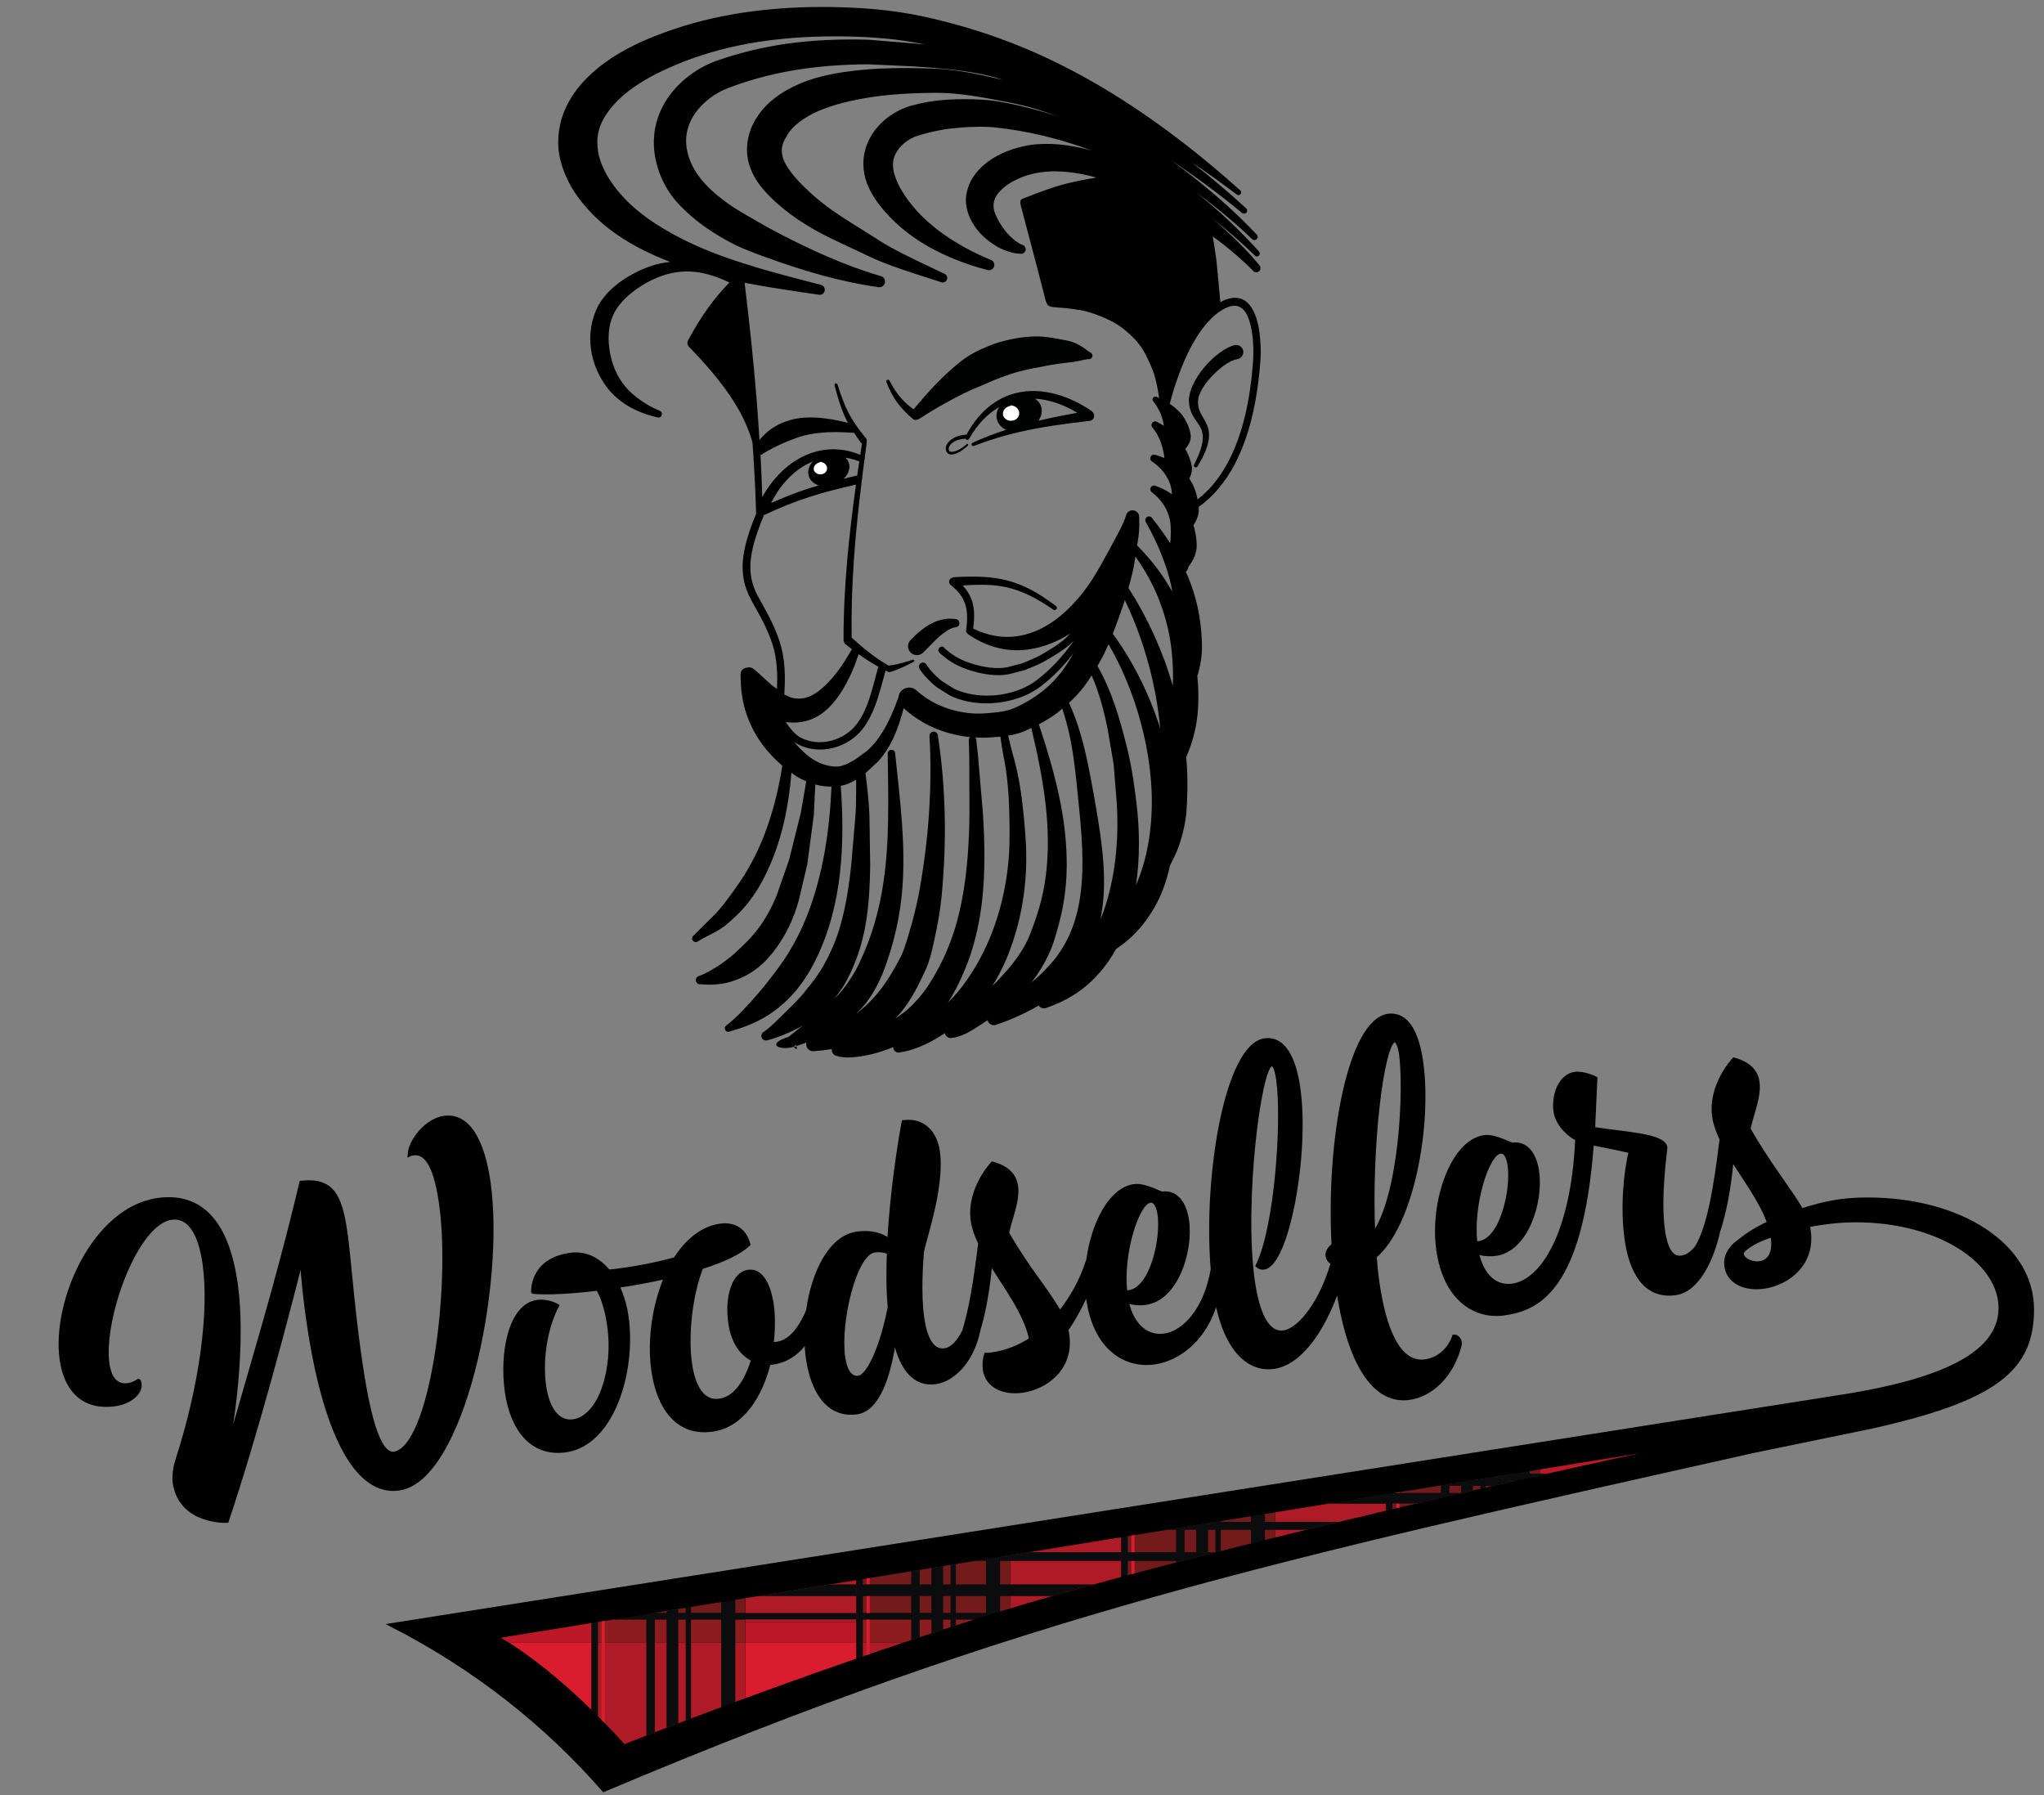 <?xml version="1.0" encoding="utf-8"?>
<!-- Generator: Adobe Illustrator 16.0.3, SVG Export Plug-In . SVG Version: 6.00 Build 0)  -->
<!DOCTYPE svg PUBLIC "-//W3C//DTD SVG 1.1//EN" "http://www.w3.org/Graphics/SVG/1.1/DTD/svg11.dtd">
<svg version="1.1" id="Ebene_1" xmlns="http://www.w3.org/2000/svg" xmlns:xlink="http://www.w3.org/1999/xlink" x="0px" y="0px"
	 width="97.5px" height="85.604px" viewBox="155.625 150.563 97.5 85.604" enable-background="new 155.625 150.563 97.5 85.604"
	 xml:space="preserve">
<rect x="155.625" y="150.563" width="97.5" height="85.604" fill="#808080" stroke="none"/>
<g id="Ebene_2">
</g>
<g>
	<g>
		<path stroke="#000000" stroke-width="0.167" stroke-miterlimit="10" d="M237.99,210.516"/>
		<path stroke="#000000" stroke-width="0.167" stroke-miterlimit="10" d="M252.567,213.018c0-3.081-3.447-5.263-7.856-5.263
			c-1.322-0.002-2.13,0.203-3.147,0.52l0,0c-0.55-0.966-1.528-2.129-2.521-3.873c0.254-1.21,1.165-2.796-0.71-3.321
			c0,0-1.167,1.215-0.953,2.744c0.05,0.339,0.181,0.704,0.353,1.065c-0.301,2.494-0.62,4.204-1.169,5.139
			c-0.202,0.264-0.443,0.455-0.732,0.496c-0.515,0.073-0.76-0.501-0.87-1.295c-0.226-1.609,0.125-3.866,0.114-3.945
			c-0.085-0.596-1.955-0.656-3.446-0.893l0.108-2.406c-0.308-0.16-0.748-0.258-0.984-0.224c-0.695,0.097-1.057,0.998-0.94,1.812
			c0.068,0.497,0.487,1.025,1.034,1.313c-0.201,4.464-1.641,6.772-3.071,6.974c-0.774,0.108-1.431-0.386-1.696-1.563
			c0.315,0.096,0.623,0.114,0.901,0.075c1.449-0.204,2.187-2.454,1.977-3.942c-0.114-0.814-0.518-1.386-1.194-1.292
			c-0.122-0.004-0.829-0.43-1.345-0.357c-1.512,0.212-2.524,3.09-2.2,5.393c0.328,2.323,1.752,3.238,3.161,3.039
			c1.588-0.225,3.671-1.123,4.188-8.104l0.04-0.004c0.855,0.162,1.314,0.26,1.793,0.376c-0.261,1.009-0.402,2.748-0.201,4.179
			c0.216,1.531,0.878,2.793,2.349,2.587c1.084-0.15,1.771-1.702,2.041-2.95c0.317-0.95,0.537-2.159,0.646-3.441l0.021-0.005
			c0.596,0.973,1.377,1.989,1.742,3.029c-0.617,0.289-0.986,0.533-1.364,0.83c-0.002,0.002-0.118,0.092-0.12,0.094
			c-0.284,0.199-0.618,0.603-0.559,1.112c0.098,0.818,0.931,1.146,1.804,1.024c1.152-0.162,2.376-1.104,2.155-2.674
			c-0.011-0.079-0.022-0.158-0.054-0.234l-0.007-0.02c0.748-0.149,1.524-0.241,2.291-0.241c4.013,0,6.942,2.008,6.893,4.224
			c-0.048,2.159-2.83,3.388-7.313,4.123l-69.443,10.939c3.921,1.999,7.361,4.69,10.139,7.881
			c19.912-8.416,31.843-11.016,54.857-16.169l5.67-1.167C250.751,217.297,252.567,215.906,252.567,213.018z M227.185,205.5
			c0.239-0.033,0.378,0.23,0.437,0.65c0.162,1.149-0.354,3.531-1.447,3.685c-0.058,0.009-0.118,0.017-0.161,0.002
			C225.802,208.046,226.569,205.588,227.185,205.5z M238.793,210.194c0.392-0.345,0.784-0.513,1.366-0.719
			C240.512,211.519,238.309,210.728,238.793,210.194z"/>
	</g>
	<g>
		<path stroke="#000000" stroke-width="0.167" stroke-miterlimit="10" d="M172.118,209.366c0.187,1.326,0.295,3.238,0.659,5.828
			c0.379,2.7,0.879,4.787,1.645,4.682c1.778-0.251,2.794-7.878,2.232-11.885c-0.208-1.483-0.583-2.51-1.303-2.408
			c-0.067,0.008-0.135,0.017-0.199,0.05c0.04-0.693,0.823-1.652,1.655-1.771c1.171-0.164,1.86,1.14,2.136,3.097
			c0.695,4.952-1.268,14.179-4.283,14.603c-2.386,0.337-3.736-3.721-4.351-8.087c-0.135-0.967-0.249-1.939-0.292-2.896
			c-0.828,3.262-2.144,8.266-3.565,12.527c0,0-2.233,0.108-2.509-1.852c-0.009-0.066-0.047-0.498,0.129-1.05
			c1.167-3.606,1.613-7.134,1.3-9.362c-0.203-1.44-0.714-2.311-1.57-2.189c-1.711,0.24-3.335,4.852-3.041,6.944
			c0.095,0.677,0.406,1.09,0.969,1.011c0.157-0.021,0.331-0.092,0.499-0.205c0.022-0.004,0.055,0.061,0.067,0.148
			c0.063,0.451-0.494,0.897-1.169,0.993c-1.576,0.22-2.377-0.747-2.574-2.143c-0.389-2.768,1.56-7.194,4.598-7.622
			c2.385-0.336,3.391,1.589,3.729,3.997c0.505,3.603-0.489,8.286-0.489,8.286c1.144-4.109,2.388-8.002,3.598-13.106
			C171.459,206.796,171.862,207.541,172.118,209.366z"/>
		<path stroke="#000000" stroke-width="0.167" stroke-miterlimit="10" d="M225.263,214.553c-0.025-0.177-0.201-0.274-0.28-0.264
			c-0.158,0.467-0.599,1.077-1.372,1.185c-1.252,0.177-1.951-1.488-2.276-3.791c-0.053-0.378-0.091-0.797-0.126-1.197
			c1.792-1.508,2.641-6.285,2.221-9.264c-0.194-1.392-0.672-2.336-1.59-2.229c-1.844,0.281-2.886,5.976-2.614,10.939
			c-0.234,0.195-0.311,0.367-0.288,0.527c0.019,0.14,0.096,0.249,0.247,0.33c-0.513,1.813-1.536,3.191-2.329,3.303
			c-0.794,0.112-1.246-0.938-1.462-2.466c-0.519-3.693,0.308-10.211,0.882-10.292c0.14-0.021,0.239,0.25,0.308,0.728
			c0.269,1.905-0.066,7.035-0.984,8.866c0.094,0.088,0.199,0.114,0.318,0.098c1.112-0.157,2.095-5.418,1.652-8.558
			c-0.199-1.428-0.705-2.431-1.619-2.302c-1.807,0.253-2.861,6.438-2.491,10.94c-0.336,1.931-1.36,3.007-2.295,3.14
			c-0.795,0.109-1.516-0.415-1.785-1.613c0.317,0.098,0.604,0.118,0.903,0.076c1.449-0.202,2.187-2.455,1.977-3.943
			c-0.116-0.814-0.519-1.386-1.194-1.292c-0.122-0.002-0.83-0.43-1.347-0.357c-1.113,0.158-1.954,1.764-2.19,3.518
			c-0.305,0.971-0.785,1.831-1.354,2.53c-0.523-0.979-1.506-2.058-2.5-3.799c0.256-1.213,1.167-2.799-0.71-3.324
			c0,0-1.165,1.217-0.951,2.745c0.048,0.338,0.181,0.706,0.354,1.064c-0.221,1.821-0.451,3.221-0.772,4.213
			c-0.27,0.541-0.596,0.841-0.901,0.884c-0.635,0.09-0.94-0.637-1.069-1.55c-0.17-1.213-0.04-2.729-0.013-3.117
			c0.043-0.413,1.004-3.081,0.764-4.787c-0.131-0.935-0.725-1.558-1.659-1.427c-0.185,0.979-0.55,3.276-0.685,5.646
			c-0.341-0.276-0.869-0.426-1.524-0.332c-1.278,0.178-2.098,1.864-2.35,3.691c-0.295,0.697-0.769,1.463-1.468,1.563
			c-0.08,0.011-0.16,0.023-0.244-0.006c0.073-0.639,0.084-1.267,0.01-1.805c-0.143-1.013-0.524-1.708-1.14-1.621
			c-0.734,0.102-1.035,1.279-0.873,2.432c0.131,0.934,0.557,1.521,1.098,1.769c-0.308,0.976-0.794,1.833-1.609,1.948
			c-0.794,0.111-1.229-0.678-1.383-1.77c-0.192-1.37,0.027-3.264,0.533-4.571c1.027-0.326,1.846-0.704,2.253-1.107
			c-0.177-0.683-0.686-0.996-1.361-0.9c-0.875,0.122-1.595,0.751-2.146,1.597c-0.897,0.249-1.725,0.404-2.361,0.493
			c-0.299,0.042-0.557,0.079-0.817,0.097c-0.464-0.563-1.079-0.903-1.834-0.796c-1.906,0.269-1.768,1.827-1.772,1.788
			c0.677,0.065,1.822,0.006,3.097-0.151c0.296,0.524,0.448,1.172,0.535,1.789c0.281,2.003-0.404,4.329-1.715,4.512
			c-0.755,0.105-1.224-0.638-1.371-1.69c-0.157-1.11,0.011-2.653,0.619-3.812c0,0-0.442-0.264-0.959-0.191
			c-1.291,0.181-1.723,2.432-1.462,4.298c0.239,1.688,1.138,3.04,2.825,2.804c2.224-0.313,3.28-3.763,2.911-6.385
			c-0.072-0.518-0.224-1.021-0.428-1.46c0.755-0.105,1.543-0.255,2.29-0.421c-0.578,1.355-0.81,3.029-0.611,4.438
			c0.246,1.748,1.143,3.081,2.83,2.843c1.431-0.2,2.304-1.618,2.694-3.173l0.218-0.031c0.561-0.079,1.142-0.405,1.566-1.036
			c0.008,0.274,0.027,0.548,0.064,0.808c0.223,1.591,0.979,2.799,2.351,2.605c1.013-0.141,1.518-1.731,1.762-3.305l0.079-0.013
			c0.313,1.212,0.893,2.022,1.925,1.877c0.778-0.108,1.736-0.955,2.045-2.504c0.271-0.905,0.463-2.006,0.561-3.169l0.021-0.001
			c0.708,1.155,1.65,2.379,1.906,3.618c-0.594,0.388-1.229,0.621-1.846,0.706c-0.1,0.015-0.199,0.029-0.301,0.022
			c-0.084,0.274-0.088,0.52-0.061,0.717c0.114,0.815,0.931,1.146,1.804,1.023c1.152-0.162,2.378-1.104,2.155-2.672
			c-0.011-0.081-0.022-0.16-0.054-0.235c0.392-0.568,0.732-1.212,0.995-1.813c0.008,0.109,0.018,0.222,0.032,0.331
			c0.328,2.323,1.752,3.237,3.162,3.04c1.252-0.177,2.502-1.223,2.963-2.987c0.465,2.443,1.586,3.36,2.738,3.199
			c1.211-0.17,2.319-1.643,3.056-3.752c0.438,3.116,1.543,5.494,3.409,5.231c1.014-0.143,2.043-1.035,2.417-2.547
			C225.275,214.652,225.272,214.612,225.263,214.553z M196.581,216.255c-0.397,0.056-0.634-0.337-0.724-0.972
			c-0.234-1.668,0.542-4.938,1.475-5.068c0.297-0.041,0.527,0.007,0.68,0.087c-0.035,0.896-0.035,1.768,0.041,2.587
			C197.731,214.635,197.077,216.185,196.581,216.255z M210.487,207.84c0.237-0.033,0.376,0.23,0.437,0.648
			c0.162,1.149-0.355,3.533-1.447,3.687c-0.06,0.008-0.12,0.017-0.162,0.002C209.103,210.384,209.87,207.927,210.487,207.84z
			 M222.151,200.186c0.098-0.015,0.23,0.211,0.291,0.627c0.23,1.65,0.029,6.7-1.3,8.628
			C220.95,205.195,221.573,200.267,222.151,200.186z"/>
	</g>
	<g>
		<g>
			<defs>
				<path id="SVGID_1_" d="M179.511,228.668l54.334-8.799c0,0-20.423,4.373-31.367,7.809c-8.678,2.726-17.068,6.064-17.068,6.064
					S182.466,230.379,179.511,228.668z"/>
			</defs>
			<clipPath id="SVGID_2_">
				<use xlink:href="#SVGID_1_"  overflow="visible"/>
			</clipPath>
			<g clip-path="url(#SVGID_2_)">
				<rect x="178.3" y="234.312" fill="#9B1A22" width="5.544" height="0.336"/>
				<rect x="178.541" y="221.532" fill="#9B1A22" width="5.303" height="0.536"/>
				<rect x="171.453" y="234.443" fill="#641917" width="7.088" height="0.204"/>
				<rect x="178.543" y="238.378" fill="#BD1827" width="5.301" height="1.58"/>
				<rect x="178.541" y="227.925" fill="#BD1827" width="5.303" height="0.964"/>
				<rect x="171.453" y="228.889" fill="#AE1A25" width="5.946" height="5.289"/>
				<rect x="178.543" y="235.079" fill="#AE1A25" width="5.301" height="3.299"/>
				<rect x="178.541" y="222.265" fill="#AE1A25" width="5.303" height="5.66"/>
				<rect x="178.06" y="228.889" fill="#AE1A25" width="0.481" height="5.289"/>
				<rect x="171.453" y="227.796" fill="#8D1C1F" width="5.946" height="1.093"/>
				<rect x="178.06" y="227.796" fill="#8D1C1F" width="0.481" height="1.093"/>
				<rect x="171.453" y="221.682" fill="#731A1B" width="5.946" height="5.812"/>
				<rect x="171.514" y="235.079" fill="#731A1B" width="5.885" height="4.879"/>
				<rect x="178.06" y="221.682" fill="#731A1B" width="0.481" height="5.812"/>
				<rect x="178.06" y="235.079" fill="#731A1B" width="0.482" height="4.879"/>
				<rect x="171.69" y="221.682" fill="#DA1D2E" width="0.153" height="18.42"/>
				<rect x="178.541" y="228.889" fill="#DA1D2E" width="5.303" height="5.289"/>
				<rect x="171.21" y="221.383" fill="#0B0C0D" width="0.304" height="18.859"/>
				<rect x="171.453" y="239.958" fill="#0B0C0D" width="12.391" height="0.284"/>
				<rect x="171.514" y="239.036" fill="#0B0C0D" width="12.33" height="0.592"/>
				<rect x="171.514" y="237.07" fill="#0B0C0D" width="12.33" height="0.444"/>
				<rect x="171.453" y="236.005" fill="#0B0C0D" width="12.391" height="0.306"/>
				<rect x="171.514" y="234.647" fill="#0B0C0D" width="12.33" height="0.432"/>
				<rect x="171.453" y="234.178" fill="#0B0C0D" width="12.391" height="0.266"/>
				<rect x="171.453" y="227.493" fill="#0B0C0D" width="12.391" height="0.303"/>
				<rect x="171.453" y="226.123" fill="#0B0C0D" width="12.391" height="0.557"/>
				<rect x="171.453" y="224.587" fill="#0B0C0D" width="12.391" height="0.419"/>
				<rect x="171.363" y="223.142" fill="#0B0C0D" width="12.482" height="0.38"/>
				<rect x="171.453" y="221.871" fill="#0B0C0D" width="12.391" height="0.394"/>
				<rect x="171.453" y="221.383" fill="#0B0C0D" width="12.391" height="0.299"/>
				<rect x="173.822" y="221.532" fill="#0B0C0D" width="0.406" height="18.717"/>
				<rect x="174.786" y="221.532" fill="#0B0C0D" width="0.558" height="18.567"/>
				<rect x="175.699" y="221.532" fill="#0B0C0D" width="0.254" height="18.567"/>
				<rect x="177.399" y="221.532" fill="#0B0C0D" width="0.661" height="18.646"/>
				<rect x="190.935" y="234.312" fill="#9B1A22" width="5.544" height="0.336"/>
				<rect x="191.176" y="221.532" fill="#9B1A22" width="5.302" height="0.536"/>
				<rect x="184.087" y="234.443" fill="#641917" width="7.089" height="0.204"/>
				<rect x="191.177" y="238.378" fill="#BD1827" width="5.301" height="1.58"/>
				<rect x="191.176" y="227.925" fill="#BD1827" width="5.302" height="0.964"/>
				<rect x="184.087" y="228.889" fill="#AE1A25" width="5.947" height="5.289"/>
				<rect x="191.177" y="235.079" fill="#AE1A25" width="5.301" height="3.299"/>
				<rect x="191.176" y="222.265" fill="#AE1A25" width="5.302" height="5.66"/>
				<rect x="190.693" y="228.889" fill="#AE1A25" width="0.482" height="5.289"/>
				<rect x="184.087" y="227.796" fill="#8D1C1F" width="5.947" height="1.093"/>
				<rect x="190.693" y="227.796" fill="#8D1C1F" width="0.482" height="1.093"/>
				<rect x="184.087" y="221.682" fill="#731A1B" width="5.947" height="5.812"/>
				<rect x="184.148" y="235.079" fill="#731A1B" width="5.886" height="4.879"/>
				<rect x="190.693" y="221.682" fill="#731A1B" width="0.482" height="5.812"/>
				<rect x="190.693" y="235.079" fill="#731A1B" width="0.483" height="4.879"/>
				<rect x="184.324" y="221.682" fill="#DA1D2E" width="0.152" height="18.42"/>
				<rect x="191.176" y="228.889" fill="#DA1D2E" width="5.302" height="5.289"/>
				<rect x="183.844" y="221.383" fill="#0B0C0D" width="0.305" height="18.859"/>
				<rect x="184.087" y="239.958" fill="#0B0C0D" width="12.391" height="0.284"/>
				<rect x="184.148" y="239.036" fill="#0B0C0D" width="12.33" height="0.592"/>
				<rect x="184.148" y="237.07" fill="#0B0C0D" width="12.33" height="0.444"/>
				<rect x="184.087" y="236.005" fill="#0B0C0D" width="12.391" height="0.306"/>
				<rect x="184.148" y="234.647" fill="#0B0C0D" width="12.33" height="0.432"/>
				<rect x="184.087" y="234.178" fill="#0B0C0D" width="12.391" height="0.266"/>
				<rect x="184.087" y="227.493" fill="#0B0C0D" width="12.391" height="0.303"/>
				<rect x="184.087" y="226.123" fill="#0B0C0D" width="12.391" height="0.557"/>
				<rect x="184.087" y="224.587" fill="#0B0C0D" width="12.391" height="0.419"/>
				<rect x="183.996" y="223.142" fill="#0B0C0D" width="12.481" height="0.38"/>
				<rect x="184.087" y="221.871" fill="#0B0C0D" width="12.391" height="0.394"/>
				<rect x="184.087" y="221.383" fill="#0B0C0D" width="12.391" height="0.299"/>
				<rect x="186.455" y="221.532" fill="#0B0C0D" width="0.407" height="18.717"/>
				<rect x="187.42" y="221.532" fill="#0B0C0D" width="0.559" height="18.567"/>
				<rect x="188.333" y="221.532" fill="#0B0C0D" width="0.254" height="18.567"/>
				<rect x="190.034" y="221.532" fill="#0B0C0D" width="0.659" height="18.646"/>
				<rect x="178.3" y="216.111" fill="#9B1A22" width="5.544" height="0.337"/>
				<rect x="178.541" y="203.332" fill="#9B1A22" width="5.303" height="0.536"/>
				<rect x="171.453" y="216.246" fill="#641917" width="7.088" height="0.202"/>
				<rect x="178.543" y="220.179" fill="#BD1827" width="5.301" height="1.582"/>
				<rect x="178.541" y="209.725" fill="#BD1827" width="5.303" height="0.964"/>
				<rect x="171.453" y="210.688" fill="#AE1A25" width="5.946" height="5.29"/>
				<rect x="178.543" y="216.879" fill="#AE1A25" width="5.301" height="3.3"/>
				<rect x="178.541" y="204.065" fill="#AE1A25" width="5.303" height="5.659"/>
				<rect x="178.06" y="210.688" fill="#AE1A25" width="0.481" height="5.29"/>
				<rect x="171.453" y="209.596" fill="#8D1C1F" width="5.946" height="1.093"/>
				<rect x="178.06" y="209.596" fill="#8D1C1F" width="0.481" height="1.093"/>
				<rect x="171.453" y="203.481" fill="#731A1B" width="5.946" height="5.813"/>
				<rect x="171.514" y="216.879" fill="#731A1B" width="5.885" height="4.882"/>
				<rect x="178.06" y="203.481" fill="#731A1B" width="0.481" height="5.813"/>
				<rect x="178.06" y="216.879" fill="#731A1B" width="0.482" height="4.882"/>
				<rect x="171.69" y="203.481" fill="#DA1D2E" width="0.153" height="18.42"/>
				<rect x="178.541" y="210.688" fill="#DA1D2E" width="5.303" height="5.29"/>
				<rect x="171.21" y="203.183" fill="#0B0C0D" width="0.304" height="18.86"/>
				<rect x="171.453" y="221.761" fill="#0B0C0D" width="12.391" height="0.282"/>
				<rect x="171.514" y="220.839" fill="#0B0C0D" width="12.33" height="0.588"/>
				<rect x="171.514" y="218.871" fill="#0B0C0D" width="12.33" height="0.443"/>
				<rect x="171.453" y="217.806" fill="#0B0C0D" width="12.391" height="0.305"/>
				<rect x="171.514" y="216.448" fill="#0B0C0D" width="12.33" height="0.431"/>
				<rect x="171.453" y="215.979" fill="#0B0C0D" width="12.391" height="0.268"/>
				<rect x="171.453" y="209.294" fill="#0B0C0D" width="12.391" height="0.302"/>
				<rect x="171.453" y="207.923" fill="#0B0C0D" width="12.391" height="0.559"/>
				<rect x="171.453" y="206.387" fill="#0B0C0D" width="12.391" height="0.42"/>
				<rect x="171.363" y="204.939" fill="#0B0C0D" width="12.482" height="0.382"/>
				<rect x="171.453" y="203.673" fill="#0B0C0D" width="12.391" height="0.393"/>
				<rect x="171.453" y="203.183" fill="#0B0C0D" width="12.391" height="0.299"/>
				<rect x="173.822" y="203.332" fill="#0B0C0D" width="0.406" height="18.718"/>
				<rect x="174.786" y="203.332" fill="#0B0C0D" width="0.558" height="18.569"/>
				<rect x="175.699" y="203.332" fill="#0B0C0D" width="0.254" height="18.569"/>
				<rect x="177.399" y="203.332" fill="#0B0C0D" width="0.661" height="18.646"/>
				<rect x="190.935" y="216.111" fill="#9B1A22" width="5.544" height="0.337"/>
				<rect x="191.176" y="203.332" fill="#9B1A22" width="5.302" height="0.536"/>
				<rect x="184.087" y="216.246" fill="#641917" width="7.089" height="0.202"/>
				<rect x="191.177" y="220.179" fill="#BD1827" width="5.301" height="1.582"/>
				<rect x="191.176" y="209.725" fill="#BD1827" width="5.302" height="0.964"/>
				<rect x="184.087" y="210.688" fill="#AE1A25" width="5.947" height="5.29"/>
				<rect x="191.177" y="216.879" fill="#AE1A25" width="5.301" height="3.3"/>
				<rect x="191.176" y="204.065" fill="#AE1A25" width="5.302" height="5.659"/>
				<rect x="190.693" y="210.688" fill="#AE1A25" width="0.482" height="5.29"/>
				<rect x="184.087" y="209.596" fill="#8D1C1F" width="5.947" height="1.093"/>
				<rect x="190.693" y="209.596" fill="#8D1C1F" width="0.482" height="1.093"/>
				<rect x="184.087" y="203.481" fill="#731A1B" width="5.947" height="5.813"/>
				<rect x="184.148" y="216.879" fill="#731A1B" width="5.886" height="4.882"/>
				<rect x="190.693" y="203.481" fill="#731A1B" width="0.482" height="5.813"/>
				<rect x="190.693" y="216.879" fill="#731A1B" width="0.483" height="4.882"/>
				<rect x="184.324" y="203.481" fill="#DA1D2E" width="0.152" height="18.42"/>
				<rect x="191.176" y="210.688" fill="#DA1D2E" width="5.302" height="5.29"/>
				<rect x="183.844" y="203.183" fill="#0B0C0D" width="0.305" height="18.86"/>
				<rect x="184.087" y="221.761" fill="#0B0C0D" width="12.391" height="0.282"/>
				<rect x="184.148" y="220.839" fill="#0B0C0D" width="12.33" height="0.588"/>
				<rect x="184.148" y="218.871" fill="#0B0C0D" width="12.33" height="0.443"/>
				<rect x="184.087" y="217.806" fill="#0B0C0D" width="12.391" height="0.305"/>
				<rect x="184.148" y="216.448" fill="#0B0C0D" width="12.33" height="0.431"/>
				<rect x="184.087" y="215.979" fill="#0B0C0D" width="12.391" height="0.268"/>
				<rect x="184.087" y="209.294" fill="#0B0C0D" width="12.391" height="0.302"/>
				<rect x="184.087" y="207.923" fill="#0B0C0D" width="12.391" height="0.559"/>
				<rect x="184.087" y="206.387" fill="#0B0C0D" width="12.391" height="0.42"/>
				<rect x="183.996" y="204.939" fill="#0B0C0D" width="12.481" height="0.382"/>
				<rect x="184.087" y="203.673" fill="#0B0C0D" width="12.391" height="0.393"/>
				<rect x="184.087" y="203.183" fill="#0B0C0D" width="12.391" height="0.299"/>
				<rect x="186.455" y="203.332" fill="#0B0C0D" width="0.407" height="18.718"/>
				<rect x="187.42" y="203.332" fill="#0B0C0D" width="0.559" height="18.569"/>
				<rect x="188.333" y="203.332" fill="#0B0C0D" width="0.254" height="18.569"/>
				<rect x="190.034" y="203.332" fill="#0B0C0D" width="0.659" height="18.646"/>
				<rect x="203.568" y="234.312" fill="#9B1A22" width="5.545" height="0.336"/>
				<rect x="203.81" y="221.532" fill="#9B1A22" width="5.303" height="0.536"/>
				<rect x="196.722" y="234.443" fill="#641917" width="7.087" height="0.204"/>
				<rect x="203.81" y="238.378" fill="#BD1827" width="5.303" height="1.58"/>
				<rect x="203.81" y="227.925" fill="#BD1827" width="5.303" height="0.964"/>
				<rect x="196.722" y="228.889" fill="#AE1A25" width="5.946" height="5.289"/>
				<rect x="203.81" y="235.079" fill="#AE1A25" width="5.303" height="3.299"/>
				<rect x="203.81" y="222.265" fill="#AE1A25" width="5.303" height="5.66"/>
				<rect x="203.326" y="228.889" fill="#AE1A25" width="0.483" height="5.289"/>
				<rect x="196.722" y="227.796" fill="#8D1C1F" width="5.946" height="1.093"/>
				<rect x="203.326" y="227.796" fill="#8D1C1F" width="0.483" height="1.093"/>
				<rect x="196.722" y="221.682" fill="#731A1B" width="5.946" height="5.812"/>
				<rect x="196.783" y="235.079" fill="#731A1B" width="5.885" height="4.879"/>
				<rect x="203.326" y="221.682" fill="#731A1B" width="0.483" height="5.812"/>
				<rect x="203.326" y="235.079" fill="#731A1B" width="0.483" height="4.879"/>
				<rect x="196.958" y="221.682" fill="#DA1D2E" width="0.153" height="18.42"/>
				<rect x="203.81" y="228.889" fill="#DA1D2E" width="5.303" height="5.289"/>
				<rect x="196.478" y="221.383" fill="#0B0C0D" width="0.306" height="18.859"/>
				<rect x="196.722" y="239.958" fill="#0B0C0D" width="12.39" height="0.284"/>
				<rect x="196.783" y="239.036" fill="#0B0C0D" width="12.329" height="0.592"/>
				<rect x="196.783" y="237.07" fill="#0B0C0D" width="12.329" height="0.444"/>
				<rect x="196.722" y="236.005" fill="#0B0C0D" width="12.39" height="0.306"/>
				<rect x="196.783" y="234.647" fill="#0B0C0D" width="12.329" height="0.432"/>
				<rect x="196.722" y="234.178" fill="#0B0C0D" width="12.39" height="0.266"/>
				<rect x="196.722" y="227.493" fill="#0B0C0D" width="12.39" height="0.303"/>
				<rect x="196.722" y="226.123" fill="#0B0C0D" width="12.39" height="0.557"/>
				<rect x="196.722" y="224.587" fill="#0B0C0D" width="12.39" height="0.419"/>
				<rect x="196.632" y="223.142" fill="#0B0C0D" width="12.481" height="0.38"/>
				<rect x="196.722" y="221.871" fill="#0B0C0D" width="12.39" height="0.394"/>
				<rect x="196.722" y="221.383" fill="#0B0C0D" width="12.39" height="0.299"/>
				<rect x="199.091" y="221.532" fill="#0B0C0D" width="0.405" height="18.717"/>
				<rect x="200.054" y="221.532" fill="#0B0C0D" width="0.559" height="18.567"/>
				<rect x="200.968" y="221.532" fill="#0B0C0D" width="0.253" height="18.567"/>
				<rect x="202.668" y="221.532" fill="#0B0C0D" width="0.658" height="18.646"/>
				<rect x="216.202" y="234.312" fill="#9B1A22" width="5.544" height="0.336"/>
				<rect x="216.444" y="221.532" fill="#9B1A22" width="5.303" height="0.536"/>
				<rect x="209.356" y="234.443" fill="#641917" width="7.088" height="0.204"/>
				<rect x="216.444" y="238.378" fill="#BD1827" width="5.303" height="1.58"/>
				<rect x="216.444" y="227.925" fill="#BD1827" width="5.303" height="0.964"/>
				<rect x="209.356" y="228.889" fill="#AE1A25" width="5.946" height="5.289"/>
				<rect x="216.444" y="235.079" fill="#AE1A25" width="5.303" height="3.299"/>
				<rect x="216.444" y="222.265" fill="#AE1A25" width="5.303" height="5.66"/>
				<rect x="215.961" y="228.889" fill="#AE1A25" width="0.482" height="5.289"/>
				<rect x="209.356" y="227.796" fill="#8D1C1F" width="5.946" height="1.093"/>
				<rect x="215.961" y="227.796" fill="#8D1C1F" width="0.482" height="1.093"/>
				<rect x="209.356" y="221.682" fill="#731A1B" width="5.946" height="5.812"/>
				<rect x="209.418" y="235.079" fill="#731A1B" width="5.884" height="4.879"/>
				<rect x="215.961" y="221.682" fill="#731A1B" width="0.482" height="5.812"/>
				<rect x="215.961" y="235.079" fill="#731A1B" width="0.482" height="4.879"/>
				<rect x="209.592" y="221.682" fill="#DA1D2E" width="0.153" height="18.42"/>
				<rect x="216.444" y="228.889" fill="#DA1D2E" width="5.303" height="5.289"/>
				<rect x="209.113" y="221.383" fill="#0B0C0D" width="0.306" height="18.859"/>
				<rect x="209.356" y="239.958" fill="#0B0C0D" width="12.391" height="0.284"/>
				<rect x="209.418" y="239.036" fill="#0B0C0D" width="12.328" height="0.592"/>
				<rect x="209.418" y="237.07" fill="#0B0C0D" width="12.328" height="0.444"/>
				<rect x="209.356" y="236.005" fill="#0B0C0D" width="12.391" height="0.306"/>
				<rect x="209.418" y="234.647" fill="#0B0C0D" width="12.328" height="0.432"/>
				<rect x="209.356" y="234.178" fill="#0B0C0D" width="12.391" height="0.266"/>
				<rect x="209.356" y="227.493" fill="#0B0C0D" width="12.391" height="0.303"/>
				<rect x="209.356" y="226.123" fill="#0B0C0D" width="12.391" height="0.557"/>
				<rect x="209.356" y="224.587" fill="#0B0C0D" width="12.391" height="0.419"/>
				<rect x="209.264" y="223.142" fill="#0B0C0D" width="12.482" height="0.38"/>
				<rect x="209.356" y="221.871" fill="#0B0C0D" width="12.391" height="0.394"/>
				<rect x="209.356" y="221.383" fill="#0B0C0D" width="12.391" height="0.299"/>
				<rect x="211.725" y="221.532" fill="#0B0C0D" width="0.404" height="18.717"/>
				<rect x="212.688" y="221.532" fill="#0B0C0D" width="0.559" height="18.567"/>
				<rect x="213.601" y="221.532" fill="#0B0C0D" width="0.256" height="18.567"/>
				<rect x="215.302" y="221.532" fill="#0B0C0D" width="0.659" height="18.646"/>
				<rect x="203.568" y="216.111" fill="#9B1A22" width="5.545" height="0.337"/>
				<rect x="203.81" y="203.332" fill="#9B1A22" width="5.303" height="0.536"/>
				<rect x="196.722" y="216.246" fill="#641917" width="7.087" height="0.202"/>
				<rect x="203.81" y="220.179" fill="#BD1827" width="5.303" height="1.582"/>
				<rect x="203.81" y="209.725" fill="#BD1827" width="5.303" height="0.964"/>
				<rect x="196.722" y="210.688" fill="#AE1A25" width="5.946" height="5.29"/>
				<rect x="203.81" y="216.879" fill="#AE1A25" width="5.303" height="3.3"/>
				<rect x="203.81" y="204.065" fill="#AE1A25" width="5.303" height="5.659"/>
				<rect x="203.326" y="210.688" fill="#AE1A25" width="0.483" height="5.29"/>
				<rect x="196.722" y="209.596" fill="#8D1C1F" width="5.946" height="1.093"/>
				<rect x="203.326" y="209.596" fill="#8D1C1F" width="0.483" height="1.093"/>
				<rect x="196.722" y="203.481" fill="#731A1B" width="5.946" height="5.813"/>
				<rect x="196.783" y="216.879" fill="#731A1B" width="5.885" height="4.882"/>
				<rect x="203.326" y="203.481" fill="#731A1B" width="0.483" height="5.813"/>
				<rect x="203.326" y="216.879" fill="#731A1B" width="0.483" height="4.882"/>
				<rect x="196.958" y="203.481" fill="#DA1D2E" width="0.153" height="18.42"/>
				<rect x="203.81" y="210.688" fill="#DA1D2E" width="5.303" height="5.29"/>
				<rect x="196.478" y="203.183" fill="#0B0C0D" width="0.306" height="18.86"/>
				<rect x="196.722" y="221.761" fill="#0B0C0D" width="12.39" height="0.282"/>
				<rect x="196.783" y="220.839" fill="#0B0C0D" width="12.329" height="0.588"/>
				<rect x="196.783" y="218.871" fill="#0B0C0D" width="12.329" height="0.443"/>
				<rect x="196.722" y="217.806" fill="#0B0C0D" width="12.39" height="0.305"/>
				<rect x="196.783" y="216.448" fill="#0B0C0D" width="12.329" height="0.431"/>
				<rect x="196.722" y="215.979" fill="#0B0C0D" width="12.39" height="0.268"/>
				<rect x="196.722" y="209.294" fill="#0B0C0D" width="12.39" height="0.302"/>
				<rect x="196.722" y="207.923" fill="#0B0C0D" width="12.39" height="0.559"/>
				<rect x="196.722" y="206.387" fill="#0B0C0D" width="12.39" height="0.42"/>
				<rect x="196.632" y="204.939" fill="#0B0C0D" width="12.481" height="0.382"/>
				<rect x="196.722" y="203.673" fill="#0B0C0D" width="12.39" height="0.393"/>
				<rect x="196.722" y="203.183" fill="#0B0C0D" width="12.39" height="0.299"/>
				<rect x="199.091" y="203.332" fill="#0B0C0D" width="0.405" height="18.718"/>
				<rect x="200.054" y="203.332" fill="#0B0C0D" width="0.559" height="18.569"/>
				<rect x="200.968" y="203.332" fill="#0B0C0D" width="0.253" height="18.569"/>
				<rect x="202.668" y="203.332" fill="#0B0C0D" width="0.658" height="18.646"/>
				<rect x="216.202" y="216.111" fill="#9B1A22" width="5.544" height="0.337"/>
				<rect x="216.444" y="203.332" fill="#9B1A22" width="5.303" height="0.536"/>
				<rect x="209.356" y="216.246" fill="#641917" width="7.088" height="0.202"/>
				<rect x="216.444" y="220.179" fill="#BD1827" width="5.303" height="1.582"/>
				<rect x="216.444" y="209.725" fill="#BD1827" width="5.303" height="0.964"/>
				<rect x="209.356" y="210.688" fill="#AE1A25" width="5.946" height="5.29"/>
				<rect x="216.444" y="216.879" fill="#AE1A25" width="5.303" height="3.3"/>
				<rect x="216.444" y="204.065" fill="#AE1A25" width="5.303" height="5.659"/>
				<rect x="215.961" y="210.688" fill="#AE1A25" width="0.482" height="5.29"/>
				<rect x="209.356" y="209.596" fill="#8D1C1F" width="5.946" height="1.093"/>
				<rect x="215.961" y="209.596" fill="#8D1C1F" width="0.482" height="1.093"/>
				<rect x="209.356" y="203.481" fill="#731A1B" width="5.946" height="5.813"/>
				<rect x="209.418" y="216.879" fill="#731A1B" width="5.884" height="4.882"/>
				<rect x="215.961" y="203.481" fill="#731A1B" width="0.482" height="5.813"/>
				<rect x="215.961" y="216.879" fill="#731A1B" width="0.482" height="4.882"/>
				<rect x="209.592" y="203.481" fill="#DA1D2E" width="0.153" height="18.42"/>
				<rect x="216.444" y="210.688" fill="#DA1D2E" width="5.303" height="5.29"/>
				<rect x="209.113" y="203.183" fill="#0B0C0D" width="0.306" height="18.86"/>
				<rect x="209.356" y="221.761" fill="#0B0C0D" width="12.391" height="0.282"/>
				<rect x="209.418" y="220.839" fill="#0B0C0D" width="12.328" height="0.588"/>
				<rect x="209.418" y="218.871" fill="#0B0C0D" width="12.328" height="0.443"/>
				<rect x="209.356" y="217.806" fill="#0B0C0D" width="12.391" height="0.305"/>
				<rect x="209.418" y="216.448" fill="#0B0C0D" width="12.328" height="0.431"/>
				<rect x="209.356" y="215.979" fill="#0B0C0D" width="12.391" height="0.268"/>
				<rect x="209.356" y="209.294" fill="#0B0C0D" width="12.391" height="0.302"/>
				<rect x="209.356" y="207.923" fill="#0B0C0D" width="12.391" height="0.559"/>
				<rect x="209.356" y="206.387" fill="#0B0C0D" width="12.391" height="0.42"/>
				<rect x="209.264" y="204.939" fill="#0B0C0D" width="12.482" height="0.382"/>
				<rect x="209.356" y="203.673" fill="#0B0C0D" width="12.391" height="0.393"/>
				<rect x="209.356" y="203.183" fill="#0B0C0D" width="12.391" height="0.299"/>
				<rect x="211.725" y="203.332" fill="#0B0C0D" width="0.404" height="18.718"/>
				<rect x="212.688" y="203.332" fill="#0B0C0D" width="0.559" height="18.569"/>
				<rect x="213.601" y="203.332" fill="#0B0C0D" width="0.256" height="18.569"/>
				<rect x="215.302" y="203.332" fill="#0B0C0D" width="0.659" height="18.646"/>
				<rect x="228.836" y="234.312" fill="#9B1A22" width="5.545" height="0.336"/>
				<rect x="229.077" y="221.532" fill="#9B1A22" width="5.304" height="0.536"/>
				<rect x="221.989" y="234.443" fill="#641917" width="7.089" height="0.204"/>
				<rect x="229.079" y="238.378" fill="#BD1827" width="5.302" height="1.58"/>
				<rect x="229.077" y="227.925" fill="#BD1827" width="5.304" height="0.964"/>
				<rect x="221.989" y="228.889" fill="#AE1A25" width="5.946" height="5.289"/>
				<rect x="229.079" y="235.079" fill="#AE1A25" width="5.302" height="3.299"/>
				<rect x="229.077" y="222.265" fill="#AE1A25" width="5.304" height="5.66"/>
				<rect x="228.595" y="228.889" fill="#AE1A25" width="0.482" height="5.289"/>
				<rect x="221.989" y="227.796" fill="#8D1C1F" width="5.946" height="1.093"/>
				<rect x="228.595" y="227.796" fill="#8D1C1F" width="0.482" height="1.093"/>
				<rect x="221.989" y="221.682" fill="#731A1B" width="5.946" height="5.812"/>
				<rect x="222.051" y="235.079" fill="#731A1B" width="5.884" height="4.879"/>
				<rect x="228.595" y="221.682" fill="#731A1B" width="0.482" height="5.812"/>
				<rect x="228.595" y="235.079" fill="#731A1B" width="0.484" height="4.879"/>
				<rect x="222.228" y="221.682" fill="#DA1D2E" width="0.151" height="18.42"/>
				<rect x="229.077" y="228.889" fill="#DA1D2E" width="5.304" height="5.289"/>
				<rect x="221.746" y="221.383" fill="#0B0C0D" width="0.305" height="18.859"/>
				<rect x="221.989" y="239.958" fill="#0B0C0D" width="12.393" height="0.284"/>
				<rect x="222.051" y="239.036" fill="#0B0C0D" width="12.33" height="0.592"/>
				<rect x="222.051" y="237.07" fill="#0B0C0D" width="12.33" height="0.444"/>
				<rect x="221.989" y="236.005" fill="#0B0C0D" width="12.393" height="0.306"/>
				<rect x="222.051" y="234.647" fill="#0B0C0D" width="12.33" height="0.432"/>
				<rect x="221.989" y="234.178" fill="#0B0C0D" width="12.393" height="0.266"/>
				<rect x="221.989" y="227.493" fill="#0B0C0D" width="12.393" height="0.303"/>
				<rect x="221.989" y="226.123" fill="#0B0C0D" width="12.393" height="0.557"/>
				<rect x="221.989" y="224.587" fill="#0B0C0D" width="12.393" height="0.419"/>
				<rect x="221.9" y="223.142" fill="#0B0C0D" width="12.481" height="0.38"/>
				<rect x="221.989" y="221.871" fill="#0B0C0D" width="12.393" height="0.394"/>
				<rect x="221.989" y="221.383" fill="#0B0C0D" width="12.393" height="0.299"/>
				<rect x="224.358" y="221.532" fill="#0B0C0D" width="0.404" height="18.717"/>
				<rect x="225.322" y="221.532" fill="#0B0C0D" width="0.558" height="18.567"/>
				<rect x="226.237" y="221.532" fill="#0B0C0D" width="0.251" height="18.567"/>
				<rect x="227.935" y="221.532" fill="#0B0C0D" width="0.66" height="18.646"/>
				<rect x="241.47" y="234.312" fill="#9B1A22" width="5.543" height="0.336"/>
				<rect x="241.712" y="221.532" fill="#9B1A22" width="5.301" height="0.536"/>
				<rect x="234.622" y="234.443" fill="#641917" width="7.09" height="0.204"/>
				<rect x="241.712" y="238.378" fill="#BD1827" width="5.303" height="1.58"/>
				<rect x="241.712" y="227.925" fill="#BD1827" width="5.301" height="0.964"/>
				<rect x="234.622" y="228.889" fill="#AE1A25" width="5.945" height="5.289"/>
				<rect x="241.712" y="235.079" fill="#AE1A25" width="5.303" height="3.299"/>
				<rect x="241.712" y="222.265" fill="#AE1A25" width="5.301" height="5.66"/>
				<rect x="241.229" y="228.889" fill="#AE1A25" width="0.483" height="5.289"/>
				<rect x="234.622" y="227.796" fill="#8D1C1F" width="5.945" height="1.093"/>
				<rect x="241.229" y="227.796" fill="#8D1C1F" width="0.483" height="1.093"/>
				<rect x="234.622" y="221.682" fill="#731A1B" width="5.945" height="5.812"/>
				<rect x="234.685" y="235.079" fill="#731A1B" width="5.883" height="4.879"/>
				<rect x="241.229" y="221.682" fill="#731A1B" width="0.483" height="5.812"/>
				<rect x="241.229" y="235.079" fill="#731A1B" width="0.483" height="4.879"/>
				<rect x="234.861" y="221.682" fill="#DA1D2E" width="0.152" height="18.42"/>
				<rect x="241.712" y="228.889" fill="#DA1D2E" width="5.301" height="5.289"/>
				<rect x="234.381" y="221.383" fill="#0B0C0D" width="0.304" height="18.859"/>
				<rect x="234.622" y="239.958" fill="#0B0C0D" width="12.393" height="0.284"/>
				<rect x="234.685" y="239.036" fill="#0B0C0D" width="12.33" height="0.592"/>
				<rect x="234.685" y="237.07" fill="#0B0C0D" width="12.33" height="0.444"/>
				<rect x="234.622" y="236.005" fill="#0B0C0D" width="12.393" height="0.306"/>
				<rect x="234.685" y="234.647" fill="#0B0C0D" width="12.33" height="0.432"/>
				<rect x="234.622" y="234.178" fill="#0B0C0D" width="12.393" height="0.266"/>
				<rect x="234.622" y="227.493" fill="#0B0C0D" width="12.393" height="0.303"/>
				<rect x="234.622" y="226.123" fill="#0B0C0D" width="12.393" height="0.557"/>
				<rect x="234.622" y="224.587" fill="#0B0C0D" width="12.393" height="0.419"/>
				<rect x="234.532" y="223.142" fill="#0B0C0D" width="12.48" height="0.38"/>
				<rect x="234.622" y="221.871" fill="#0B0C0D" width="12.393" height="0.394"/>
				<rect x="234.622" y="221.383" fill="#0B0C0D" width="12.393" height="0.299"/>
				<rect x="236.99" y="221.532" fill="#0B0C0D" width="0.407" height="18.717"/>
				<rect x="237.956" y="221.532" fill="#0B0C0D" width="0.557" height="18.567"/>
				<rect x="238.87" y="221.532" fill="#0B0C0D" width="0.253" height="18.567"/>
				<rect x="240.568" y="221.532" fill="#0B0C0D" width="0.661" height="18.646"/>
				<rect x="228.836" y="216.111" fill="#9B1A22" width="5.545" height="0.337"/>
				<rect x="229.077" y="203.332" fill="#9B1A22" width="5.304" height="0.536"/>
				<rect x="221.989" y="216.246" fill="#641917" width="7.089" height="0.202"/>
				<rect x="229.079" y="220.179" fill="#BD1827" width="5.302" height="1.582"/>
				<rect x="229.077" y="209.725" fill="#BD1827" width="5.304" height="0.964"/>
				<rect x="221.989" y="210.688" fill="#AE1A25" width="5.946" height="5.29"/>
				<rect x="229.079" y="216.879" fill="#AE1A25" width="5.302" height="3.3"/>
				<rect x="229.077" y="204.065" fill="#AE1A25" width="5.304" height="5.659"/>
				<rect x="228.595" y="210.688" fill="#AE1A25" width="0.482" height="5.29"/>
				<rect x="221.989" y="209.596" fill="#8D1C1F" width="5.946" height="1.093"/>
				<rect x="228.595" y="209.596" fill="#8D1C1F" width="0.482" height="1.093"/>
				<rect x="221.989" y="203.481" fill="#731A1B" width="5.946" height="5.813"/>
				<rect x="222.051" y="216.879" fill="#731A1B" width="5.884" height="4.882"/>
				<rect x="228.595" y="203.481" fill="#731A1B" width="0.482" height="5.813"/>
				<rect x="228.595" y="216.879" fill="#731A1B" width="0.484" height="4.882"/>
				<rect x="222.228" y="203.481" fill="#DA1D2E" width="0.151" height="18.42"/>
				<rect x="229.077" y="210.688" fill="#DA1D2E" width="5.304" height="5.29"/>
				<rect x="221.746" y="203.183" fill="#0B0C0D" width="0.305" height="18.86"/>
				<rect x="221.989" y="221.761" fill="#0B0C0D" width="12.393" height="0.282"/>
				<rect x="222.051" y="220.839" fill="#0B0C0D" width="12.33" height="0.588"/>
				<rect x="222.051" y="218.871" fill="#0B0C0D" width="12.33" height="0.443"/>
				<rect x="221.989" y="217.806" fill="#0B0C0D" width="12.393" height="0.305"/>
				<rect x="222.051" y="216.448" fill="#0B0C0D" width="12.33" height="0.431"/>
				<rect x="221.989" y="215.979" fill="#0B0C0D" width="12.393" height="0.268"/>
				<rect x="221.989" y="209.294" fill="#0B0C0D" width="12.393" height="0.302"/>
				<rect x="221.989" y="207.923" fill="#0B0C0D" width="12.393" height="0.559"/>
				<rect x="221.989" y="206.387" fill="#0B0C0D" width="12.393" height="0.42"/>
				<rect x="221.9" y="204.939" fill="#0B0C0D" width="12.481" height="0.382"/>
				<rect x="221.989" y="203.673" fill="#0B0C0D" width="12.393" height="0.393"/>
				<rect x="221.989" y="203.183" fill="#0B0C0D" width="12.393" height="0.299"/>
				<rect x="224.358" y="203.332" fill="#0B0C0D" width="0.404" height="18.718"/>
				<rect x="225.322" y="203.332" fill="#0B0C0D" width="0.558" height="18.569"/>
				<rect x="226.237" y="203.332" fill="#0B0C0D" width="0.251" height="18.569"/>
				<rect x="227.935" y="203.332" fill="#0B0C0D" width="0.66" height="18.646"/>
				<rect x="241.47" y="216.111" fill="#9B1A22" width="5.543" height="0.337"/>
				<rect x="241.712" y="203.332" fill="#9B1A22" width="5.301" height="0.536"/>
				<rect x="234.622" y="216.246" fill="#641917" width="7.09" height="0.202"/>
				<rect x="241.712" y="220.179" fill="#BD1827" width="5.303" height="1.582"/>
				<rect x="241.712" y="209.725" fill="#BD1827" width="5.301" height="0.964"/>
				<rect x="234.622" y="210.688" fill="#AE1A25" width="5.945" height="5.29"/>
				<rect x="241.712" y="216.879" fill="#AE1A25" width="5.303" height="3.3"/>
				<rect x="241.712" y="204.065" fill="#AE1A25" width="5.301" height="5.659"/>
				<rect x="241.229" y="210.688" fill="#AE1A25" width="0.483" height="5.29"/>
				<rect x="234.622" y="209.596" fill="#8D1C1F" width="5.945" height="1.093"/>
				<rect x="241.229" y="209.596" fill="#8D1C1F" width="0.483" height="1.093"/>
				<rect x="234.622" y="203.481" fill="#731A1B" width="5.945" height="5.813"/>
				<rect x="234.685" y="216.879" fill="#731A1B" width="5.883" height="4.882"/>
				<rect x="241.229" y="203.481" fill="#731A1B" width="0.483" height="5.813"/>
				<rect x="241.229" y="216.879" fill="#731A1B" width="0.483" height="4.882"/>
				<rect x="234.861" y="203.481" fill="#DA1D2E" width="0.152" height="18.42"/>
				<rect x="241.712" y="210.688" fill="#DA1D2E" width="5.301" height="5.29"/>
				<rect x="234.381" y="203.183" fill="#0B0C0D" width="0.304" height="18.86"/>
				<rect x="234.622" y="221.761" fill="#0B0C0D" width="12.393" height="0.282"/>
				<rect x="234.685" y="220.839" fill="#0B0C0D" width="12.33" height="0.588"/>
				<rect x="234.685" y="218.871" fill="#0B0C0D" width="12.33" height="0.443"/>
				<rect x="234.622" y="217.806" fill="#0B0C0D" width="12.393" height="0.305"/>
				<rect x="234.685" y="216.448" fill="#0B0C0D" width="12.33" height="0.431"/>
				<rect x="234.622" y="215.979" fill="#0B0C0D" width="12.393" height="0.268"/>
				<rect x="234.622" y="209.294" fill="#0B0C0D" width="12.393" height="0.302"/>
				<rect x="234.622" y="207.923" fill="#0B0C0D" width="12.393" height="0.559"/>
				<rect x="234.622" y="206.387" fill="#0B0C0D" width="12.393" height="0.42"/>
				<rect x="234.532" y="204.939" fill="#0B0C0D" width="12.48" height="0.382"/>
				<rect x="234.622" y="203.673" fill="#0B0C0D" width="12.393" height="0.393"/>
				<rect x="234.622" y="203.183" fill="#0B0C0D" width="12.393" height="0.299"/>
				<rect x="236.99" y="203.332" fill="#0B0C0D" width="0.407" height="18.718"/>
				<rect x="237.956" y="203.332" fill="#0B0C0D" width="0.557" height="18.569"/>
				<rect x="238.87" y="203.332" fill="#0B0C0D" width="0.253" height="18.569"/>
				<rect x="240.568" y="203.332" fill="#0B0C0D" width="0.661" height="18.646"/>
			</g>
		</g>
	</g>
	<g>
		<g>
			<path d="M215.448,165.463c-0.271-0.587-0.738-0.915-1.521-0.538c-0.031,0.015-0.061,0.036-0.091,0.051v-0.005
				c0,0-0.142-1.62-0.201-2.095c-0.063-0.47-0.161-1.03-0.161-1.04c0.75,0.551,1.41,1.116,1.928,1.646
				c0.072,0.083,0.199,0.091,0.281,0.018c0.084-0.073,0.092-0.2,0.02-0.283c-0.584-0.715-1.379-1.503-2.292-2.263
				c0.725,0.56,1.418,1.159,2.073,1.797c0.053,0.055,0.14,0.057,0.193,0.004c0.055-0.052,0.057-0.139,0.005-0.193
				c-0.918-1.023-1.925-1.971-3.005-2.828c0.966,0.712,1.875,1.465,2.675,2.234c0.06,0.061,0.157,0.062,0.218,0
				c0.063-0.06,0.063-0.158,0.002-0.219c-1.165-1.235-2.572-2.45-4.075-3.53c1.171,0.775,2.3,1.61,3.373,2.5
				c0.063,0.054,0.156,0.047,0.21-0.014c0.054-0.062,0.048-0.155-0.015-0.208c-0.835-0.766-1.702-1.504-2.604-2.201
				c0.731,0.496,1.452,1.006,2.157,1.544c0.054,0.046,0.137,0.038,0.183-0.018c0.046-0.055,0.038-0.137-0.017-0.183
				c-2.187-1.954-4.507-3.724-7.018-5.161c-1.02-0.583-2.067-1.11-3.149-1.569c-1.614-0.684-3.303-1.208-5.055-1.583
				c-0.698-0.146-1.406-0.247-2.119-0.315c-0.706-0.066-1.415-0.1-2.118-0.111c-1.271-0.022-2.547,0.039-3.809,0.203
				c-1.279,0.167-2.542,0.44-3.766,0.858c-0.499,0.167-0.999,0.357-1.486,0.575c-0.504,0.227-0.991,0.485-1.45,0.783
				c-0.854,0.556-1.635,1.293-2.101,2.179c-0.341,0.649-0.511,1.38-0.448,2.179c0.038,0.322,0.108,0.638,0.217,0.94
				c0.103,0.285,0.228,0.563,0.377,0.826c0.148,0.259,0.318,0.512,0.511,0.751c0.184,0.228,0.379,0.447,0.58,0.646
				c0.358,0.351,0.739,0.667,1.151,0.944c0.398,0.27,0.815,0.512,1.248,0.727c0.408,0.203,0.821,0.378,1.238,0.542
				c-0.303,0.035-0.614,0.097-0.94,0.206c-0.553,0.19-1.171,0.512-1.679,0.934c-0.366,0.304-0.666,0.663-0.859,1.051
				c-0.29,0.609-0.395,1.316-0.289,2.01c0.098,0.658,0.382,1.296,0.788,1.826c0.304,0.374,0.676,0.683,1.092,0.91
				c0.417,0.23,0.86,0.386,1.282,0.478c0.088,0.027,0.183-0.022,0.21-0.111s-0.023-0.182-0.111-0.21
				c-0.363-0.147-0.733-0.359-1.076-0.623c-0.312-0.24-0.59-0.527-0.797-0.867c-0.295-0.452-0.458-0.986-0.523-1.521
				c-0.064-0.531-0.027-1.068,0.186-1.538c0.163-0.381,0.465-0.724,0.814-1.014c0.374-0.312,0.797-0.568,1.19-0.737
				c0.676-0.299,1.303-0.386,1.917-0.316c0.547,0.063,1.081,0.245,1.625,0.504c-0.379,0.393-0.719,0.797-1.029,1.23
				c-0.326,0.457-0.622,0.94-0.907,1.469c-0.001,0.002,0,0.005-0.001,0.008c-0.086,0.102-0.088,0.253,0.005,0.354
				c0.763,0.787,1.571,1.692,2.189,2.688c0.368,0.595,0.662,1.222,0.843,1.875c0.014,0.211,0.035,0.425,0.047,0.635
				c0.059,0.932,0.102,1.853,0.127,2.748c0,0.005,0.004,0.007,0.005,0.013c-0.389,0.942-0.6,1.686-0.64,2.313
				c-0.042,0.661,0.089,1.21,0.376,1.76c0.19,0.364,0.427,0.745,0.658,1.219c0.119,0.248,0.239,0.523,0.347,0.834
				c0.151,0.432,0.223,0.87,0.249,1.314c0.02,0.306,0.016,0.617,0.001,0.927l-0.256-0.189l-0.699-0.637
				c-0.115-0.117-0.249-0.207-0.376-0.211c-0.084,0.013-0.094,0.018-0.143,0.026c-0.175,0.031-0.292,0.196-0.262,0.373
				c0.003,0.463,0.042,0.924,0.155,1.393c0.11,0.457,0.286,0.902,0.516,1.317c0.338,0.609,0.798,1.141,1.319,1.585
				c-0.172,1.133-0.452,2.25-0.858,3.299c-0.268,0.693-0.597,1.352-0.983,1.967c-0.166,0.264-0.347,0.516-0.527,0.768
				c-0.261,0.36-0.522,0.718-0.832,1.042l-1.039,1.029c-0.073,0.061-0.084,0.171-0.022,0.246c0.062,0.072,0.172,0.085,0.245,0.022
				c0.297-0.186,0.611-0.32,0.914-0.494c0.139-0.081,0.269-0.173,0.398-0.27c0.406-0.337,0.786-0.698,1.106-1.111
				c0.476-0.612,0.836-1.313,1.13-2.044c0.518-1.284,0.792-2.695,0.902-4.12c0.071,0.05,0.136,0.106,0.207,0.153
				c0.151,0.096,0.321,0.185,0.501,0.261l-0.258,1.497l-0.555,2.229l-0.565,1.62c-0.125,0.343-0.292,0.692-0.493,1.039
				c-0.184,0.32-0.401,0.632-0.651,0.922c-0.167,0.206-0.358,0.391-0.551,0.575c-0.19,0.184-0.378,0.363-0.59,0.529
				c-0.214,0.164-0.422,0.326-0.665,0.47c-0.247,0.146-0.479,0.289-0.766,0.396c-0.11,0.017-0.187,0.116-0.172,0.227
				c0.014,0.109,0.115,0.187,0.225,0.172c0.349,0.033,0.66,0.027,0.983-0.019c0.346-0.048,0.66-0.156,0.965-0.291
				c0.314-0.139,0.599-0.325,0.859-0.537c0.261-0.214,0.482-0.47,0.691-0.729c0.28-0.37,0.523-0.762,0.716-1.163
				c0.204-0.424,0.359-0.852,0.472-1.265l0.407-1.726l0.312-2.368l0.068-1.431c0.078,0.022,0.157,0.044,0.237,0.058
				c0.177,0.031,0.358,0.045,0.535,0.046c-0.084,1.994-0.387,4.223-1.195,6.228c-0.24,0.601-0.531,1.173-0.869,1.722
				c-0.22,0.358-0.468,0.697-0.727,1.033c-0.191,0.25-0.381,0.501-0.59,0.743c-0.141,0.162-0.277,0.322-0.423,0.484
				c-0.368,0.406-0.728,0.802-1.194,1.169c-0.082,0.041-0.114,0.143-0.072,0.225c0.041,0.082,0.143,0.114,0.226,0.072
				c0.589-0.169,1.11-0.365,1.606-0.646c0.349-0.196,0.659-0.431,0.95-0.688c0.297-0.264,0.561-0.557,0.795-0.868
				c0.356-0.467,0.64-0.981,0.882-1.511c0.475-1.039,0.773-2.153,0.943-3.289c0.24-1.603,0.219-3.226,0.111-4.711
				c0.113-0.021,0.225-0.052,0.332-0.093c0.12-0.047,0.261-0.116,0.399-0.201c0.002,0.159,0.003,0.322,0.003,0.488
				c0,0.428-0.008,0.854-0.03,1.176l-0.202,2.371c-0.082,0.815-0.206,1.67-0.407,2.494c-0.131,0.536-0.296,1.054-0.516,1.534
				c-0.181,0.41-0.347,0.721-0.534,1.022c-0.186,0.296-0.392,0.583-0.681,0.921c-0.205,0.293-0.568,0.656-0.939,1.018
				c-0.398,0.391-0.767,0.777-1.081,0.992c-0.112,0.05-0.161,0.181-0.111,0.293c0.05,0.11,0.182,0.16,0.292,0.11
				c0.405-0.1,0.95-0.312,1.489-0.594c0.083-0.044,0.152-0.098,0.232-0.146c-0.22,0.179-0.413,0.332-0.547,0.435
				c-0.093,0.07-0.18,0.141-0.18,0.141s0.015,0,0.015-0.003c0.008-0.001,0.016-0.006,0.022-0.006
				c-0.008,0.005-0.017,0.006-0.025,0.013c-1.109,0.339-0.503,0.675,0.218,0.485l0.014-0.002l-0.006-0.008
				c-0.004-0.005,0.007-0.008,0.017-0.017c0.036-0.019,0.066-0.046,0.089-0.076c0.008,0.022,0.016,0.043,0.023,0.063
				c0.031-0.008,0.067-0.021,0.108-0.035c0.1-0.033,0.229-0.081,0.37-0.133c-0.013,0.048-0.018,0.1-0.006,0.151
				c0.039,0.181,0.215,0.295,0.396,0.258c0.293-0.021,0.562-0.055,0.82-0.096c-0.019,0.154,0.08,0.297,0.234,0.326
				c0.375,0.124,0.981,0.077,1.63-0.075c0.366-0.083,0.728-0.21,1.068-0.345c0,0.022-0.002,0.044,0.004,0.066
				c0.038,0.14,0.178,0.22,0.317,0.183c0.423-0.063,0.837-0.205,1.242-0.398c0.313-0.149,0.613-0.332,0.901-0.522
				c0.001,0.008,0,0.018,0.001,0.026c0.044,0.155,0.204,0.245,0.357,0.202c0.23-0.027,0.44-0.111,0.65-0.208
				c0.276-0.131,0.523-0.313,0.78-0.469l0.254-0.171c0.004,0.022,0.006,0.048,0.017,0.071c0.066,0.149,0.242,0.215,0.392,0.149
				c0.328-0.103,0.855-0.313,1.375-0.567c0.229-0.112,0.446-0.23,0.647-0.347c0.081,0.12,0.237,0.173,0.372,0.108
				c0.465-0.156,0.886-0.355,1.278-0.599c0.276-0.17,0.525-0.365,0.762-0.577c0.361-0.321,0.674-0.689,0.947-1.086
				c0.118-0.17,0.225-0.351,0.324-0.535c0.286-0.195,0.557-0.405,0.801-0.642c0.463-0.451,0.837-0.968,1.136-1.528
				c0.181-0.334,0.319-0.69,0.438-1.054c0.083-0.252,0.147-0.51,0.206-0.772c0.109-0.209,0.217-0.421,0.311-0.643
				c0.096-0.227,0.173-0.457,0.241-0.691c0.104-0.358,0.168-0.724,0.22-1.089c0.064-0.801,0.079-1.614,0.025-2.43
				c-0.009-0.099-0.021-0.197-0.029-0.296c0.074-0.172,0.144-0.345,0.205-0.524c0.132-0.381,0.229-0.762,0.291-1.149
				c0.079-0.477,0.09-0.957,0.085-1.426c-0.002-0.266-0.024-0.526-0.048-0.788c0.015-0.042,0.031-0.083,0.042-0.127
				c0.081-0.296,0.135-0.582,0.162-0.869c0.035-0.368,0.013-0.724-0.013-1.067c-0.042-0.561-0.133-1.088-0.271-1.602
				c-0.12-0.443-0.275-0.873-0.469-1.303c0.063-0.05,0.108-0.12,0.114-0.207c0.1-0.157,0.179-0.252,0.255-0.413
				c0.069-0.148,0.114-0.288,0.138-0.44c0.029-0.189,0.008-0.378-0.015-0.557c-0.023-0.213-0.07-0.41-0.127-0.601
				c0.044-0.065,0.083-0.131,0.123-0.213c0.07-0.146,0.107-0.282,0.127-0.429c0.01-0.079,0.003-0.155,0-0.229
				c0.707-0.507,1.268-1.192,1.704-2.01c0.72-1.354,1.094-3.067,1.234-4.888C215.787,167.325,215.781,166.175,215.448,165.463z
				 M193.037,183.681c0.025-0.403,0.038-0.805,0.013-1.205c-0.028-0.477-0.107-0.948-0.268-1.412
				c-0.113-0.326-0.237-0.614-0.363-0.874c-0.231-0.479-0.469-0.863-0.66-1.228c-0.254-0.492-0.373-0.979-0.334-1.567
				c0.04-0.613,0.254-1.336,0.643-2.268c0.807-0.374,1.479-0.642,2.154-0.86c0.685-0.223,1.383-0.398,2.234-0.593
				c-0.166,1.194-0.313,2.399-0.419,3.604c-0.112,1.278-0.178,2.555-0.174,3.818c0,0.031,0.009,0.059,0.023,0.085
				c0.011,0.039,0.03,0.075,0.063,0.103c0.105,0.081,0.209,0.16,0.313,0.238l-0.32,0.533c-0.309,0.485-0.722,1.034-1.22,1.43
				c-0.396,0.315-0.855,0.496-1.386,0.336l-0.292-0.135L193.037,183.681z M194.28,172.729c-0.052,0.087-0.085,0.18-0.098,0.273
				c-0.014,0.101-0.003,0.202,0.032,0.297c0.069,0.185,0.22,0.323,0.417,0.396c0.019,0.007,0.04,0.011,0.059,0.016
				c-0.201,0.059-0.398,0.116-0.594,0.18c-0.543,0.181-1.084,0.392-1.691,0.663c0.37-0.743,0.901-1.365,1.541-1.757
				c0.143-0.088,0.294-0.158,0.448-0.222C194.35,172.624,194.311,172.675,194.28,172.729z M195.986,173.267
				c0.148-0.208,0.2-0.447,0.117-0.66c-0.033-0.083-0.085-0.156-0.15-0.216c0.218,0.034,0.438,0.088,0.66,0.178
				c-0.033,0.227-0.066,0.453-0.099,0.68c-0.017,0-0.032,0-0.048,0.002c-0.214,0.05-0.414,0.098-0.61,0.146
				C195.9,173.354,195.952,173.313,195.986,173.267z M193.734,172.436c-0.708,0.399-1.311,1.046-1.75,1.831
				c-0.02-0.656-0.043-1.315-0.081-1.99c0-0.004-0.001-0.007-0.001-0.011c0.04-0.011,0.078-0.03,0.109-0.059
				c0.169-0.112,0.333-0.193,0.495-0.281c0.167-0.09,0.33-0.162,0.491-0.234c0.132-0.058,0.262-0.109,0.391-0.159
				c0.201-0.078,0.398-0.15,0.604-0.201c0.691-0.171,1.431-0.192,2.279-0.129c0.03,0.005,0.06,0.002,0.089-0.005
				c0.097,0.148,0.202,0.302,0.326,0.475c0.015,0.019,0.037,0.023,0.058,0.033c-0.028,0.182-0.055,0.365-0.083,0.548
				C195.616,171.821,194.6,171.945,193.734,172.436z M193.138,185.047c-0.011-0.015-0.02-0.032-0.031-0.047
				c0.748,0.098,1.382-0.106,1.896-0.546c0.648-0.555,1.101-1.43,1.393-2.168l0.188-0.528c0.114,0.082,0.228,0.164,0.347,0.242
				c0.189,0.126,0.387,0.244,0.589,0.357c-0.156,0.547-0.289,1.159-0.5,1.73c-0.137,0.37-0.307,0.722-0.542,1.027
				c-0.291,0.374-0.728,0.653-1.208,0.776c-0.462,0.118-0.964,0.093-1.419-0.132c-0.117-0.059-0.22-0.137-0.314-0.228
				C193.385,185.387,193.256,185.215,193.138,185.047z M196.12,186.948c-0.12,0.06-0.243,0.11-0.345,0.138
				c-0.252,0.069-0.526,0.029-0.789-0.046c-0.285-0.08-0.549-0.228-0.759-0.389c-0.269-0.203-0.508-0.448-0.731-0.71
				c0.063,0.045,0.13,0.088,0.201,0.124c0.53,0.268,1.117,0.303,1.658,0.169c0.561-0.139,1.068-0.462,1.409-0.895
				c0.26-0.33,0.451-0.715,0.605-1.119c0.208-0.553,0.347-1.144,0.5-1.68c0.041,0.021,0.079,0.043,0.12,0.063
				c0.034,0.018,0.072,0.017,0.105,0.005l0,0c0.128-0.035,0.255-0.08,0.38-0.133c0.183-0.075,0.361-0.161,0.533-0.243l0.191-0.101
				c0.029-0.009,0.046-0.041,0.037-0.069c-0.01-0.03-0.041-0.046-0.07-0.037l-0.212,0.069c-0.178,0.051-0.365,0.106-0.552,0.148
				c-0.122,0.028-0.245,0.049-0.365,0.062c-0.006,0.001-0.008,0.008-0.015,0.01c-0.318-0.185-0.612-0.383-0.891-0.598
				c-0.303-0.232-0.59-0.483-0.881-0.745c-0.021-1.214,0.02-2.44,0.104-3.668c0.132-1.904,0.366-3.807,0.62-5.666
				c0.001-0.012-0.006-0.021-0.008-0.031c0.01-0.045,0.005-0.093-0.025-0.132c-0.384-0.47-0.63-0.817-0.83-1.203
				c-0.195-0.375-0.345-0.784-0.538-1.372c-0.011-0.039-0.052-0.062-0.089-0.049c-0.039,0.011-0.061,0.051-0.049,0.089
				c0.16,0.611,0.29,1.038,0.465,1.433c0.053,0.12,0.113,0.237,0.176,0.354c-0.76-0.184-1.455-0.294-2.126-0.242
				c-0.213,0.018-0.423,0.053-0.629,0.111c-0.269,0.076-0.535,0.184-0.785,0.341c-0.141,0.088-0.274,0.192-0.403,0.313
				c-0.097,0.091-0.19,0.19-0.281,0.294c-0.043-0.673-0.085-1.347-0.141-2.023c-0.077-0.93-0.165-1.859-0.261-2.776
				c-0.095-0.916-0.199-1.818-0.306-2.696c1.168,0.227,2.352,0.396,3.537,0.57c0.131,0.026,0.257-0.057,0.283-0.187
				c0.027-0.131-0.057-0.257-0.187-0.285c-1.632-0.425-3.26-0.833-4.828-1.415c-1.014-0.375-1.993-0.829-2.927-1.418
				c-0.355-0.222-0.693-0.468-1.015-0.735c-0.311-0.256-0.596-0.54-0.857-0.85c-0.145-0.169-0.28-0.353-0.409-0.544
				c-0.12-0.179-0.225-0.368-0.314-0.558c-0.087-0.183-0.159-0.373-0.214-0.567c-0.05-0.174-0.077-0.355-0.086-0.538
				c-0.051-0.551,0.119-1.04,0.396-1.47c0.325-0.503,0.784-0.936,1.278-1.288c0.374-0.266,0.772-0.5,1.187-0.708
				c0.43-0.215,0.872-0.406,1.314-0.577c1.11-0.423,2.26-0.719,3.429-0.906c1.186-0.189,2.391-0.268,3.589-0.275
				c0.668-0.004,1.342,0.012,2.014,0.06c0.665,0.046,1.327,0.122,1.979,0.243c0.146,0.026,0.287,0.061,0.432,0.09
				c-0.151-0.017-0.305-0.036-0.455-0.05l-2.226-0.181c-0.636-0.023-1.317-0.019-1.997,0.013c-0.681,0.031-1.363,0.095-2.002,0.188
				c-0.549,0.082-1.08,0.185-1.604,0.312c-0.527,0.127-1.046,0.28-1.574,0.46c-0.893,0.308-1.704,0.877-2.267,1.609
				c-0.6,0.782-0.912,1.751-0.773,2.808c0.032,0.248,0.084,0.483,0.154,0.712c0.068,0.229,0.158,0.452,0.268,0.676
				c0.112,0.225,0.238,0.437,0.382,0.635c0.142,0.195,0.3,0.377,0.474,0.554c0.586,0.594,1.251,1.079,1.965,1.488
				c0.208,0.12,0.416,0.238,0.633,0.342c0.494,0.234,1.008,0.42,1.524,0.606c0.856,0.308,1.718,0.594,2.598,0.833
				c0.881,0.239,1.768,0.434,2.673,0.56c0.146,0.031,0.291-0.062,0.321-0.208c0.032-0.146-0.061-0.29-0.208-0.321
				c-0.848-0.246-1.67-0.557-2.482-0.903c-0.815-0.349-1.604-0.735-2.386-1.142c-0.469-0.242-0.925-0.505-1.381-0.771
				c-0.293-0.171-0.588-0.339-0.869-0.529c-0.45-0.303-0.873-0.647-1.251-1.05c-0.119-0.124-0.224-0.254-0.321-0.389
				c-0.095-0.132-0.183-0.27-0.26-0.418c-0.075-0.145-0.138-0.287-0.187-0.435c-0.05-0.147-0.087-0.299-0.113-0.46
				c-0.1-0.634,0.082-1.22,0.43-1.701c0.379-0.524,0.938-0.936,1.557-1.171c0.479-0.182,0.953-0.337,1.434-0.469
				c0.482-0.133,0.97-0.245,1.478-0.336c0.596-0.11,1.232-0.19,1.87-0.243c0.646-0.053,1.292-0.079,1.897-0.08l2.153,0.1
				c0.779,0.053,1.584,0.108,2.379,0.221c0.517,0.074,1.028,0.169,1.522,0.308c0.125,0.035,0.247,0.081,0.371,0.118
				c-0.649-0.154-1.276-0.299-1.914-0.4c-0.444-0.071-0.891-0.12-1.354-0.138c-0.859-0.037-1.727-0.044-2.592-0.004
				c-0.587,0.028-1.174,0.08-1.754,0.169c-0.458,0.069-0.921,0.162-1.374,0.295c-0.477,0.141-0.936,0.335-1.365,0.583
				c-0.22,0.126-0.433,0.272-0.631,0.434c-0.214,0.171-0.405,0.369-0.575,0.583c-0.083,0.108-0.161,0.22-0.232,0.336
				c-0.076,0.123-0.142,0.251-0.2,0.382c-0.324,0.798-0.277,1.526,0.029,2.18c0.359,0.766,1.091,1.43,1.832,1.989
				c0.488,0.359,0.962,0.65,1.46,0.912c0.685,0.36,1.397,0.669,2.219,1.065c0.435,0.208,0.88,0.386,1.398,0.568
				c0.583,0.205,1.252,0.416,2.097,0.689c0.112,0.043,0.236-0.01,0.28-0.122c0.044-0.11-0.01-0.234-0.12-0.279
				c-0.797-0.379-1.428-0.673-1.975-0.951c-0.461-0.232-0.855-0.453-1.235-0.7c-0.755-0.485-1.414-0.872-2.04-1.303
				c-0.411-0.284-0.8-0.589-1.194-0.955c-0.427-0.392-0.848-0.83-1.119-1.303c-0.195-0.343-0.277-0.715-0.088-1.129l0.213-0.375
				c0.092-0.125,0.195-0.241,0.311-0.345c0.13-0.116,0.266-0.224,0.409-0.318c0.314-0.208,0.652-0.371,1.005-0.501
				c0.38-0.142,0.771-0.253,1.161-0.343c0.656-0.149,1.325-0.253,1.999-0.313c0.689-0.063,1.378-0.085,2.066-0.093
				c0.417-0.003,0.822,0.021,1.225,0.065c0.624,0.069,1.24,0.182,1.877,0.301c0.612,0.114,1.052,0.209,1.479,0.329
				c0.438,0.123,0.864,0.268,1.45,0.479c0.006,0.002,0.012,0.005,0.021,0.009c-0.979-0.334-1.98-0.598-3.007-0.775
				c-0.284-0.047-0.61-0.076-0.942-0.091c-0.476-0.023-0.968-0.016-1.375,0.005c-0.328,0.017-0.629,0.048-0.928,0.095
				c-0.295,0.048-0.588,0.115-0.903,0.197c-0.588,0.169-1.153,0.513-1.569,0.979c-0.439,0.495-0.715,1.121-0.707,1.813
				c0.006,0.291,0.053,0.579,0.151,0.853c0.132,0.369,0.335,0.715,0.563,1.022c0.637,0.84,1.457,1.525,2.385,2.051
				c0.889,0.502,1.858,0.868,2.813,1.115c0.133,0.043,0.278-0.028,0.321-0.162c0.044-0.133-0.026-0.276-0.161-0.321
				c-0.857-0.35-1.711-0.813-2.477-1.389c-0.733-0.551-1.364-1.213-1.816-1.998c-0.11-0.191-0.202-0.401-0.274-0.618
				c-0.06-0.179-0.1-0.366-0.093-0.556c0.002-0.326,0.156-0.61,0.368-0.84c0.239-0.261,0.56-0.45,0.893-0.541
				c0.268-0.081,0.515-0.145,0.768-0.198c0.249-0.053,0.502-0.098,0.776-0.127c0.307-0.034,0.671-0.063,1.034-0.073
				c0.351-0.01,0.702-0.008,1.001,0.023c1.597,0.167,3.146,0.549,4.636,1.107c-1.047-0.292-2.069-0.399-2.996-0.257
				c-0.697,0.119-1.405,0.384-1.943,0.781c-0.465,0.343-0.816,0.779-0.965,1.269c-0.085,0.278-0.125,0.573-0.068,0.878
				c0.085,0.477,0.331,0.998,0.89,1.501c0.239,0.195,0.486,0.383,0.772,0.512c0.289,0.13,0.58,0.224,0.897,0.236
				c0.118,0.026,0.234-0.048,0.262-0.166c0.024-0.119-0.05-0.235-0.166-0.262c-0.229-0.094-0.405-0.248-0.583-0.417
				c-0.176-0.167-0.313-0.362-0.442-0.563c-0.088-0.127-0.142-0.252-0.202-0.369c-0.234-0.466-0.144-0.828,0.1-1.127
				c0.144-0.175,0.332-0.332,0.548-0.464c0.346-0.21,0.75-0.373,1.157-0.458c0.899-0.2,1.918-0.095,2.971,0.192
				c-0.349,0.057-1.298,0.223-1.931,0.43c-0.787,0.257-1.2,0.425-1.335,0.484c-0.057,0.023-0.31,0.101-0.341,0.155
				c-0.031,0.054-0.046,0.109,0,0.288c0.048,0.18,1.099,4.144,1.123,4.286c0.022,0.14,0.114,0.406,0.171,0.451
				c0.105,0.085,0.271,0.086,0.351,0.094c0.386,0.035,0.529,0.023,1.302,0.155c0.264,0.046,1.306,0.373,1.891,0.833
				c0.624,0.491,0.943,0.88,1.218,1.481c0.244,0.54,0.349,0.74,0.504,1.627c0.017,0.092,0.027,0.169,0.036,0.233
				c-0.029-0.014-0.055-0.028-0.086-0.042c-0.061-0.048-0.149-0.038-0.199,0.023c-0.048,0.06-0.037,0.149,0.022,0.198
				c0.315,0.422,0.433,0.763,0.484,1.145c-0.094-0.06-0.189-0.118-0.298-0.171c-0.074-0.061-0.187-0.049-0.249,0.027
				c-0.06,0.076-0.05,0.188,0.027,0.249c0.315,0.395,0.44,0.804,0.525,1.252c0.013,0.059,0.017,0.118,0.022,0.178
				c-0.133-0.054-0.271-0.104-0.421-0.143c-0.09-0.042-0.195-0.003-0.234,0.086c-0.044,0.088-0.005,0.194,0.085,0.235
				c0.432,0.303,0.695,0.643,0.851,1.083c0.05,0.143,0.067,0.3,0.084,0.469c-0.216-0.152-0.468-0.287-0.772-0.396
				c-0.085-0.047-0.193-0.016-0.243,0.068c-0.046,0.086-0.015,0.194,0.07,0.242c0.48,0.382,0.706,0.785,0.826,1.227
				c0.055,0.202,0.057,0.409,0.061,0.629c0.004,0.183-0.017,0.372-0.025,0.569c-0.253-0.391-0.537-0.789-0.867-1.204
				c-0.054-0.081-0.164-0.104-0.247-0.049c-0.081,0.055-0.102,0.165-0.048,0.246c0.629,1.129,1.003,2.107,1.219,3.08
				c0.017,0.075,0.021,0.148,0.035,0.224c-0.432-0.773-0.99-1.509-1.682-2.205c0.008-0.036,0.021-0.071,0.027-0.106
				c0.078-0.421,0.098-0.813,0.08-1.191c0.025-0.177-0.097-0.34-0.271-0.365c-0.177-0.025-0.341,0.098-0.365,0.273
				c-0.12,0.374-0.324,0.731-0.535,1.131c-0.112,0.214-0.231,0.43-0.354,0.652c-0.079,0.142-0.159,0.286-0.238,0.431
				c-0.293,0.534-0.621,1.067-1.014,1.547c-0.398,0.484-0.839,0.924-1.33,1.263c-1.099,0.756-2.409,1.034-3.813,0.337
				c0.072-0.505,0.061-0.902-0.029-1.23c-0.085-0.315-0.245-0.574-0.467-0.821c0.818-0.064,1.481-0.052,2.088,0.083
				c0.735,0.166,1.406,0.501,2.23,1.066c0.05,0.035,0.116,0.024,0.151-0.025c0.035-0.048,0.023-0.115-0.026-0.151
				c-0.833-0.624-1.518-0.999-2.278-1.203c-0.727-0.195-1.521-0.23-2.581-0.168c-0.035,0.003-0.064,0.016-0.093,0.032
				c-0.035,0.009-0.073,0.027-0.098,0.058c-0.068,0.082-0.058,0.205,0.023,0.274c0.351,0.289,0.594,0.565,0.71,0.951
				c0.096,0.319,0.106,0.709,0.033,1.231c-0.008,0.056,0.021,0.103,0.06,0.138c0.015,0.02,0.031,0.036,0.054,0.049
				c1.667,1.135,3.386,0.872,4.856-0.041c-0.054,0.055-0.104,0.109-0.164,0.166c-0.142,0.132-0.286,0.248-0.44,0.354
				c-0.234,0.164-0.485,0.309-0.741,0.463c-0.102,0.061-0.231,0.125-0.369,0.188c-0.208,0.093-0.43,0.183-0.594,0.25l-0.577,0.15
				c-0.146,0.043-0.303,0.064-0.465,0.07c-0.16,0.006-0.321-0.003-0.484-0.021c-0.166-0.02-0.329-0.05-0.485-0.086
				c-0.172-0.04-0.332-0.087-0.476-0.136c-0.122-0.041-0.245-0.089-0.372-0.147c-0.114-0.053-0.23-0.114-0.351-0.188
				c-0.133-0.08-0.375-0.268-0.471-0.357c-0.021-0.045-0.062-0.079-0.112-0.089c-0.094-0.021-0.312,0.135-0.11,0.322
				c0.104,0.099,0.375,0.311,0.523,0.402c0.13,0.082,0.257,0.149,0.382,0.207c0.137,0.063,0.27,0.117,0.403,0.162
				c0.151,0.053,0.324,0.105,0.506,0.148c0.169,0.04,0.345,0.073,0.521,0.095c0.181,0.022,0.361,0.033,0.538,0.027
				c0.19-0.006,0.375-0.031,0.545-0.079l0.613-0.16c0.168-0.067,0.395-0.157,0.608-0.251c0.151-0.067,0.295-0.138,0.404-0.205
				c0.267-0.158,0.521-0.305,0.765-0.472c0.168-0.116,0.328-0.241,0.483-0.385c0.031-0.031,0.059-0.059,0.088-0.088
				c-0.489,0.7-1.062,1.338-1.768,1.879c-0.463,0.356-1.061,0.584-1.68,0.683c-0.622,0.099-1.267,0.065-1.821-0.105
				c-0.097-0.03-0.191-0.061-0.282-0.099c-0.087-0.034-0.17-0.075-0.251-0.125l-0.502-0.32c-0.132-0.107-0.27-0.231-0.398-0.366
				c-0.125-0.131-0.239-0.271-0.328-0.415c-0.056-0.091-0.176-0.119-0.266-0.062c-0.091,0.057-0.12,0.176-0.063,0.268
				c0.104,0.164,0.235,0.325,0.378,0.474c0.142,0.146,0.293,0.283,0.438,0.4l0.544,0.344c0.081,0.049,0.162,0.09,0.247,0.127
				c0.119,0.052,0.243,0.093,0.376,0.132c0.604,0.183,1.307,0.217,1.985,0.106c0.681-0.112,1.333-0.37,1.839-0.763
				c0.592-0.46,1.095-0.986,1.534-1.559c-0.157,0.282-0.325,0.557-0.519,0.815c-0.295,0.398-0.633,0.742-1.011,1.035
				c-0.385,0.299-0.809,0.548-1.269,0.753c-0.11,0.05-0.243,0.091-0.376,0.125c-0.144,0.035-0.291,0.063-0.42,0.077
				c-0.253,0.029-0.529,0.058-0.806,0.067c-0.166,0.005-0.332,0.004-0.492-0.012c-0.486-0.047-0.955-0.156-1.391-0.337
				c-0.436-0.18-0.839-0.426-1.196-0.75c-0.209-0.196-0.538-0.186-0.735,0.023c-0.079,0.083-0.114,0.188-0.129,0.293
				c-0.195,0.548-0.428,1.114-0.738,1.628c-0.208,0.346-0.454,0.66-0.752,0.926l-0.524,0.382
				C196.378,186.811,196.252,186.881,196.12,186.948z M200.656,181.664c-0.027,0.036-0.073,0.064-0.152,0.047
				C200.563,181.723,200.619,181.703,200.656,181.664z M200.415,196.69c-0.143,0.276-0.299,0.542-0.45,0.779
				c-0.185,0.293-0.396,0.564-0.623,0.814c-0.226,0.252-0.467,0.479-0.729,0.659c-0.077,0.061-0.174,0.125-0.283,0.193
				c0.083-0.085,0.167-0.168,0.241-0.258c0.515-0.614,0.866-1.328,1.216-2.086c0.077-0.168,0.152-0.378,0.214-0.594
				c0.083-0.303,0.152-0.616,0.193-0.814c0.081-0.371,0.151-0.716,0.209-1.061c0.06-0.353,0.106-0.704,0.144-1.081
				c0.118-1.266,0.17-2.546,0.141-3.817c-0.029-1.29-0.137-2.562-0.328-3.79c-0.012-0.109-0.11-0.19-0.22-0.178
				c-0.11,0.013-0.189,0.111-0.179,0.221c0.075,1.216,0.059,2.467-0.026,3.73c-0.085,1.232-0.243,2.468-0.463,3.686
				c-0.063,0.345-0.135,0.667-0.216,0.992c-0.079,0.319-0.168,0.642-0.272,0.988c-0.052,0.176-0.133,0.457-0.229,0.727
				c-0.054,0.146-0.11,0.288-0.17,0.4c-0.331,0.64-0.675,1.223-1.116,1.753c-0.174,0.207-0.36,0.408-0.574,0.6
				c-0.13,0.116-0.269,0.23-0.417,0.343c0.175-0.169,0.34-0.345,0.482-0.534c0.377-0.5,0.625-1.027,0.759-1.354
				c0.571-1.449,0.861-2.83,0.959-4.21c0.143-2.047-0.121-4.077-0.355-6.309c-0.004-0.098-0.089-0.172-0.187-0.167
				c-0.097,0.005-0.172,0.089-0.167,0.188c0.03,2.2,0.09,4.199-0.211,6.186c-0.192,1.267-0.534,2.524-1.156,3.825
				c-0.103,0.224-0.291,0.56-0.535,0.911c-0.18,0.259-0.389,0.531-0.642,0.756c0.182-0.227,0.338-0.44,0.475-0.667
				c0.214-0.355,0.384-0.736,0.573-1.225c0.212-0.569,0.368-1.171,0.466-1.79c0.142-0.891,0.185-1.805,0.194-2.672l-0.036-2.411
				c-0.01-0.273-0.036-0.617-0.071-0.975c-0.036-0.348-0.076-0.704-0.117-1.02c0.019-0.016,0.044-0.033,0.061-0.049l0.541-0.5
				c0.31-0.347,0.558-0.743,0.753-1.171c0.199-0.442,0.347-0.91,0.467-1.374c0.412,0.379,0.875,0.682,1.377,0.909
				c0.527,0.239,1.1,0.389,1.698,0.465c0.031,0.003,0.063,0.001,0.094,0.005c-0.035,0.03-0.06,0.075-0.063,0.126l0.021,0.768
				l0.01,2.759c-0.014,1.341-0.095,2.696-0.336,4c-0.158,0.865-0.39,1.706-0.729,2.501
				C200.694,196.139,200.559,196.419,200.415,196.69z M202.579,195.877c-0.235,0.497-0.52,0.972-0.833,1.423
				c-0.27,0.39-0.569,0.756-0.909,1.079c0.058-0.089,0.12-0.179,0.176-0.271c0.156-0.272,0.316-0.579,0.461-0.897
				c0.141-0.309,0.272-0.629,0.38-0.93c0.311-0.889,0.511-1.819,0.619-2.769c0.151-1.366,0.127-2.772,0.038-4.157l-0.235-2.763
				l-0.081-0.733c0.002-0.05-0.017-0.095-0.05-0.13c0.104,0.005,0.203,0.017,0.306,0.016c0.305-0.002,0.612-0.025,0.893-0.049
				c0.1,0.771,0.183,1.024,0.264,1.576c0.031,0.204,0.061,0.449,0.091,0.779c0.038,0.388,0.061,0.889,0.073,1.389
				c0.012,0.501,0.015,1.003,0.004,1.393c-0.021,0.868-0.139,1.744-0.338,2.6C203.24,194.28,202.954,195.107,202.579,195.877z
				 M203.937,196.506c-0.172,0.223-0.359,0.433-0.546,0.634c-0.144,0.157-0.285,0.307-0.43,0.448
				c0.244-0.396,0.465-0.813,0.651-1.243c0.361-0.864,0.632-1.781,0.787-2.72c0.156-0.928,0.21-1.874,0.164-2.803
				c-0.021-0.4-0.061-0.914-0.112-1.426c-0.054-0.514-0.118-1.026-0.187-1.421c-0.061-0.339-0.112-0.59-0.16-0.797
				c-0.124-0.539-0.226-0.783-0.388-1.532c0.068-0.012,0.135-0.023,0.203-0.038c0.208-0.045,0.409-0.106,0.583-0.178
				c0.11-0.045,0.21-0.103,0.316-0.152c0.296,1.239,0.558,2.49,0.694,3.751c0.101,0.93,0.129,1.863,0.051,2.799
				c-0.048,0.6-0.139,1.137-0.271,1.667c-0.132,0.528-0.308,1.048-0.529,1.613C204.58,195.591,204.278,196.066,203.937,196.506z
				 M207.145,193.361c-0.146,0.974-0.455,1.909-1.069,2.755c-0.127,0.185-0.291,0.372-0.461,0.554
				c-0.175,0.188-0.352,0.374-0.525,0.521c-0.073,0.066-0.166,0.144-0.268,0.227c0.039-0.052,0.08-0.102,0.12-0.153
				c0.402-0.553,0.735-1.159,0.935-1.759c0.201-0.629,0.358-1.206,0.463-1.788c0.105-0.591,0.164-1.187,0.168-1.849
				c0.006-0.993-0.098-1.975-0.284-2.947c-0.247-1.292-0.63-2.563-1.045-3.816c0.304-0.162,0.599-0.339,0.872-0.54
				c0.085-0.063,0.16-0.14,0.243-0.208c0.146,0.427,0.26,0.855,0.353,1.289c0.204,0.958,0.304,1.932,0.4,2.942
				C207.207,190.152,207.377,191.802,207.145,193.361z M208.257,194.053c-0.042,0.12-0.094,0.236-0.142,0.354
				c0.063-0.301,0.108-0.605,0.136-0.914c0.147-1.654-0.164-3.378-0.449-5.009c-0.185-1.023-0.363-2.007-0.651-2.968
				c-0.146-0.486-0.318-0.963-0.532-1.436c0.254-0.237,0.495-0.489,0.713-0.771c0.131-0.172,0.249-0.354,0.365-0.534
				c0.091,0.212,0.179,0.426,0.255,0.645c0.221,0.627,0.383,1.273,0.507,1.916l0.289,1.682l0.145,1.821
				C209.003,190.542,208.841,192.405,208.257,194.053z M210.304,191.267c-0.118,0.524-0.286,1.025-0.492,1.512
				c0.199-1.342,0.173-2.734,0.011-4.027c-0.048-0.372-0.098-0.743-0.155-1.115c-0.04-0.249-0.084-0.499-0.134-0.748
				c-0.045-0.231-0.097-0.462-0.155-0.692c-0.083-0.339-0.174-0.677-0.268-1.014c-0.181-0.656-0.4-1.316-0.682-1.951
				c-0.137-0.311-0.288-0.615-0.454-0.909c0.108-0.187,0.216-0.374,0.312-0.569c0.075-0.153,0.143-0.31,0.214-0.468
				c1.146,1.964,1.945,4.505,2.056,6.987C210.601,189.3,210.518,190.31,210.304,191.267z M208.705,180.786
				c0.193-0.49,0.368-0.987,0.536-1.478c0.013-0.045,0.025-0.085,0.037-0.129c0.668,1.385,1.16,2.895,1.456,4.454
				c0.103,0.553,0.182,1.112,0.236,1.671C210.437,183.624,209.638,182.055,208.705,180.786z M211.567,183.264
				c-0.483-1.671-1.208-3.253-2.115-4.665c0.045-0.157,0.089-0.306,0.124-0.448c0.098-0.374,0.164-0.703,0.207-1.046
				c0.791,1.103,1.286,2.253,1.556,3.448c0.173,0.76,0.239,1.532,0.24,2.324C211.578,183.004,211.571,183.135,211.567,183.264z
				 M215.395,167.823c-0.128,1.771-0.483,3.439-1.18,4.758c-0.379,0.719-0.861,1.331-1.463,1.801
				c-0.057-0.282-0.137-0.53-0.247-0.747c-0.048-0.089-0.098-0.175-0.149-0.255c0.014-0.028,0.031-0.059,0.046-0.094
				c0.052-0.121,0.072-0.228,0.08-0.357c0.005-0.072-0.013-0.144-0.024-0.213c-0.038-0.169-0.094-0.329-0.162-0.483
				c-0.041-0.091-0.085-0.179-0.131-0.265c0.035-0.04,0.064-0.076,0.11-0.136c0.039-0.055,0.054-0.088,0.081-0.147
				c0.039-0.088,0.061-0.165,0.07-0.255c0.006-0.066-0.004-0.133-0.017-0.196c-0.031-0.167-0.081-0.316-0.149-0.458
				c-0.098-0.198-0.192-0.375-0.341-0.533c-0.147-0.156-0.307-0.294-0.496-0.42l0.063-0.241c0.085-0.31,0.189-0.641,0.307-0.978
				c0.111-0.316,0.237-0.637,0.378-0.95c0.269-0.598,0.592-1.169,0.979-1.626c0.28-0.333,0.592-0.604,0.938-0.773
				c0.531-0.257,0.849-0.036,1.036,0.36C215.431,166.273,215.432,167.337,215.395,167.823z"/>
			<path d="M193.517,200.488l-0.022,0.008c0.148,0.171,0.166,0.098,0.122-0.037l-0.046,0.015
				C193.552,200.479,193.535,200.484,193.517,200.488z"/>
		</g>
		<path fill="#DF2A3C" d="M206.426,185.382"/>
		<path fill="#020203" d="M205.818,185.094"/>
		<path fill="#010202" d="M207.722,170.196c-0.013-0.015-0.022-0.03-0.04-0.042c-1.066-0.719-2.256-1.081-3.351-0.896
			c-1.005,0.169-1.934,0.797-2.608,2.041c-0.006-0.001-0.01-0.005-0.016-0.005c-0.011-0.002-0.021-0.003-0.027-0.003l-0.197,0.032
			l-0.197,0.05c-0.147,0.052-0.347,0.17-0.457,0.324c-0.083,0.118-0.12,0.254-0.06,0.396c0.023,0.052,0.054,0.087,0.091,0.11
			c0.038,0.022,0.083,0.034,0.131,0.036c0.043,0.002,0.089-0.004,0.135-0.015c0.066-0.016,0.133-0.042,0.18-0.063l0.133-0.069
			l0.149-0.105l0.126-0.101l0.068-0.057c0.011-0.01,0.023-0.032,0.025-0.043c0.002-0.013,0-0.025-0.006-0.033
			c-0.006-0.012-0.019-0.024-0.042-0.024c-0.021,0-0.04,0.016-0.043,0.037l-0.061,0.046l-0.126,0.093l-0.146,0.093l-0.125,0.059
			c-0.037,0.015-0.083,0.031-0.135,0.042c-0.042,0.01-0.087,0.017-0.127,0.013c-0.025-0.003-0.047-0.008-0.066-0.021
			c-0.016-0.011-0.029-0.027-0.037-0.048c-0.036-0.095-0.004-0.182,0.054-0.254c0.098-0.125,0.268-0.214,0.391-0.25l0.176-0.037
			l0.162-0.019c0.01,0.018,0.019,0.035,0.037,0.045c0.052,0.028,0.117,0.01,0.143-0.041c0.405-0.718,0.895-1.2,1.429-1.509
			c-0.005,0.003-0.009,0.006-0.009,0.011c-0.059,0.095-0.094,0.197-0.11,0.3c-0.015,0.109-0.006,0.219,0.029,0.326
			c0.066,0.198,0.219,0.352,0.415,0.446c-0.519,0.171-1.044,0.369-1.592,0.617c-0.042,0.017-0.063,0.065-0.044,0.108
			c0.017,0.042,0.066,0.062,0.107,0.043c0.754-0.29,1.46-0.5,2.168-0.663c1.071-0.248,2.141-0.387,3.363-0.533
			c0.134-0.02,0.225-0.143,0.204-0.276C207.811,170.29,207.774,170.233,207.722,170.196z M201.665,171.477c0,0,0.004,0,0.008,0l0,0
			C201.669,171.477,201.665,171.477,201.665,171.477z M205.159,170.628c0.149-0.217,0.204-0.467,0.125-0.699
			c-0.055-0.149-0.158-0.267-0.293-0.354c0.677,0.041,1.366,0.278,2.017,0.674C206.362,170.366,205.753,170.488,205.159,170.628z"/>
		<path fill="#010202" d="M214.531,167.019c-0.417,0.091-1.016,0.52-1.477,1.08c-0.432,0.524-0.747,1.145-0.716,1.637
			c0.022,0.374,0.159,0.625,0.315,0.855c0.135,0.202,0.289,0.381,0.334,0.657c0.05,0.319-0.033,0.754-0.402,1.469
			c-0.025,0.044-0.011,0.101,0.035,0.126c0.044,0.025,0.102,0.009,0.126-0.035c0.468-0.759,0.577-1.241,0.547-1.598
			c-0.022-0.27-0.129-0.474-0.245-0.675c-0.131-0.229-0.284-0.452-0.278-0.81c0.004-0.397,0.322-0.864,0.7-1.258
			c0.388-0.404,0.855-0.732,1.184-0.778c0.182-0.033,0.307-0.21,0.273-0.396C214.892,167.108,214.716,166.985,214.531,167.019
			L214.531,167.019z"/>
		<path fill="#010202" d="M201.196,180.087c-0.357-0.056-0.685,0.01-1.005,0.146c-0.268,0.113-0.511,0.287-0.735,0.476
			c-0.143,0.119-0.268,0.253-0.395,0.376c-0.164,0.166-0.164,0.434,0.002,0.599c0.166,0.165,0.436,0.164,0.6-0.001
			c0.114-0.119,0.239-0.238,0.359-0.363c0.168-0.171,0.332-0.346,0.517-0.49c0.204-0.157,0.399-0.306,0.661-0.354
			c0.108-0.002,0.193-0.089,0.191-0.196C201.389,180.171,201.302,180.086,201.196,180.087L201.196,180.087z"/>
		<path fill="#010202" d="M207.608,167.362c-0.262-0.189-0.42-0.313-0.646-0.417c-0.311-0.144-0.622-0.17-1.083-0.261
			c-0.238-0.038-0.464-0.065-0.691-0.076c-0.238-0.009-0.472,0.011-0.7,0.034c-0.481,0.048-0.938,0.161-1.378,0.296
			c-0.466,0.175-0.926,0.367-1.344,0.638c-0.176,0.114-0.34,0.242-0.502,0.378c-0.739,0.613-1.393,1.326-2.063,2.13
			c-0.214-0.16-0.405-0.32-0.569-0.504c-0.21-0.237-0.395-0.507-0.575-0.861c-0.021-0.042-0.068-0.06-0.11-0.041
			c-0.042,0.018-0.06,0.066-0.041,0.108c0.152,0.391,0.316,0.696,0.512,0.967c0.206,0.287,0.451,0.533,0.762,0.799
			c0.058,0.046,0.133,0.049,0.197,0.021c0.046-0.007,0.094-0.024,0.131-0.058c0.704-0.456,1.381-0.837,2.074-1.183
			c0.347-0.173,0.695-0.306,1.042-0.457c0.334-0.145,0.662-0.295,1.011-0.403c0.278-0.104,0.567-0.187,0.866-0.257
			c0.262-0.063,0.527-0.112,0.806-0.161c0.185-0.031,0.363-0.079,0.557-0.105c0.405-0.069,0.67-0.086,0.968-0.125
			c0.226-0.03,0.402-0.095,0.697-0.136c0.089,0.022,0.181-0.034,0.203-0.123C207.75,167.477,207.697,167.385,207.608,167.362z"/>
		<path fill="#FFFFFF" d="M204.128,170.015c-0.075-0.07-0.179-0.116-0.296-0.122v0.024c-0.065,0.008-0.122,0.032-0.174,0.063
			c-0.033,0.02-0.064,0.044-0.091,0.071c-0.04,0.039-0.066,0.086-0.086,0.138c-0.01,0.032-0.016,0.065-0.016,0.101
			c-0.003,0.091,0.037,0.175,0.105,0.235c0.066,0.061,0.158,0.101,0.261,0.104c0.104,0.004,0.202-0.027,0.276-0.085
			c0.079-0.063,0.131-0.151,0.136-0.254C204.248,170.184,204.204,170.086,204.128,170.015z"/>
		<path fill="#FFFFFF" d="M194.984,172.689c-0.063-0.057-0.15-0.096-0.248-0.101v0.023c-0.035,0.006-0.067,0.019-0.098,0.032
			c-0.047,0.02-0.083,0.05-0.117,0.083c-0.026,0.026-0.046,0.057-0.06,0.09c-0.014,0.031-0.022,0.063-0.021,0.099
			c-0.002,0.072,0.03,0.138,0.084,0.185c0.054,0.05,0.128,0.083,0.211,0.086c0.087,0.004,0.168-0.021,0.229-0.066
			c0.065-0.051,0.11-0.122,0.114-0.205C195.083,172.829,195.047,172.749,194.984,172.689z"/>
	</g>
</g>
<rect x="0" display="none" fill="#FFFFFF" stroke="#000000" stroke-miterlimit="10" width="403" height="386"/>
</svg>
